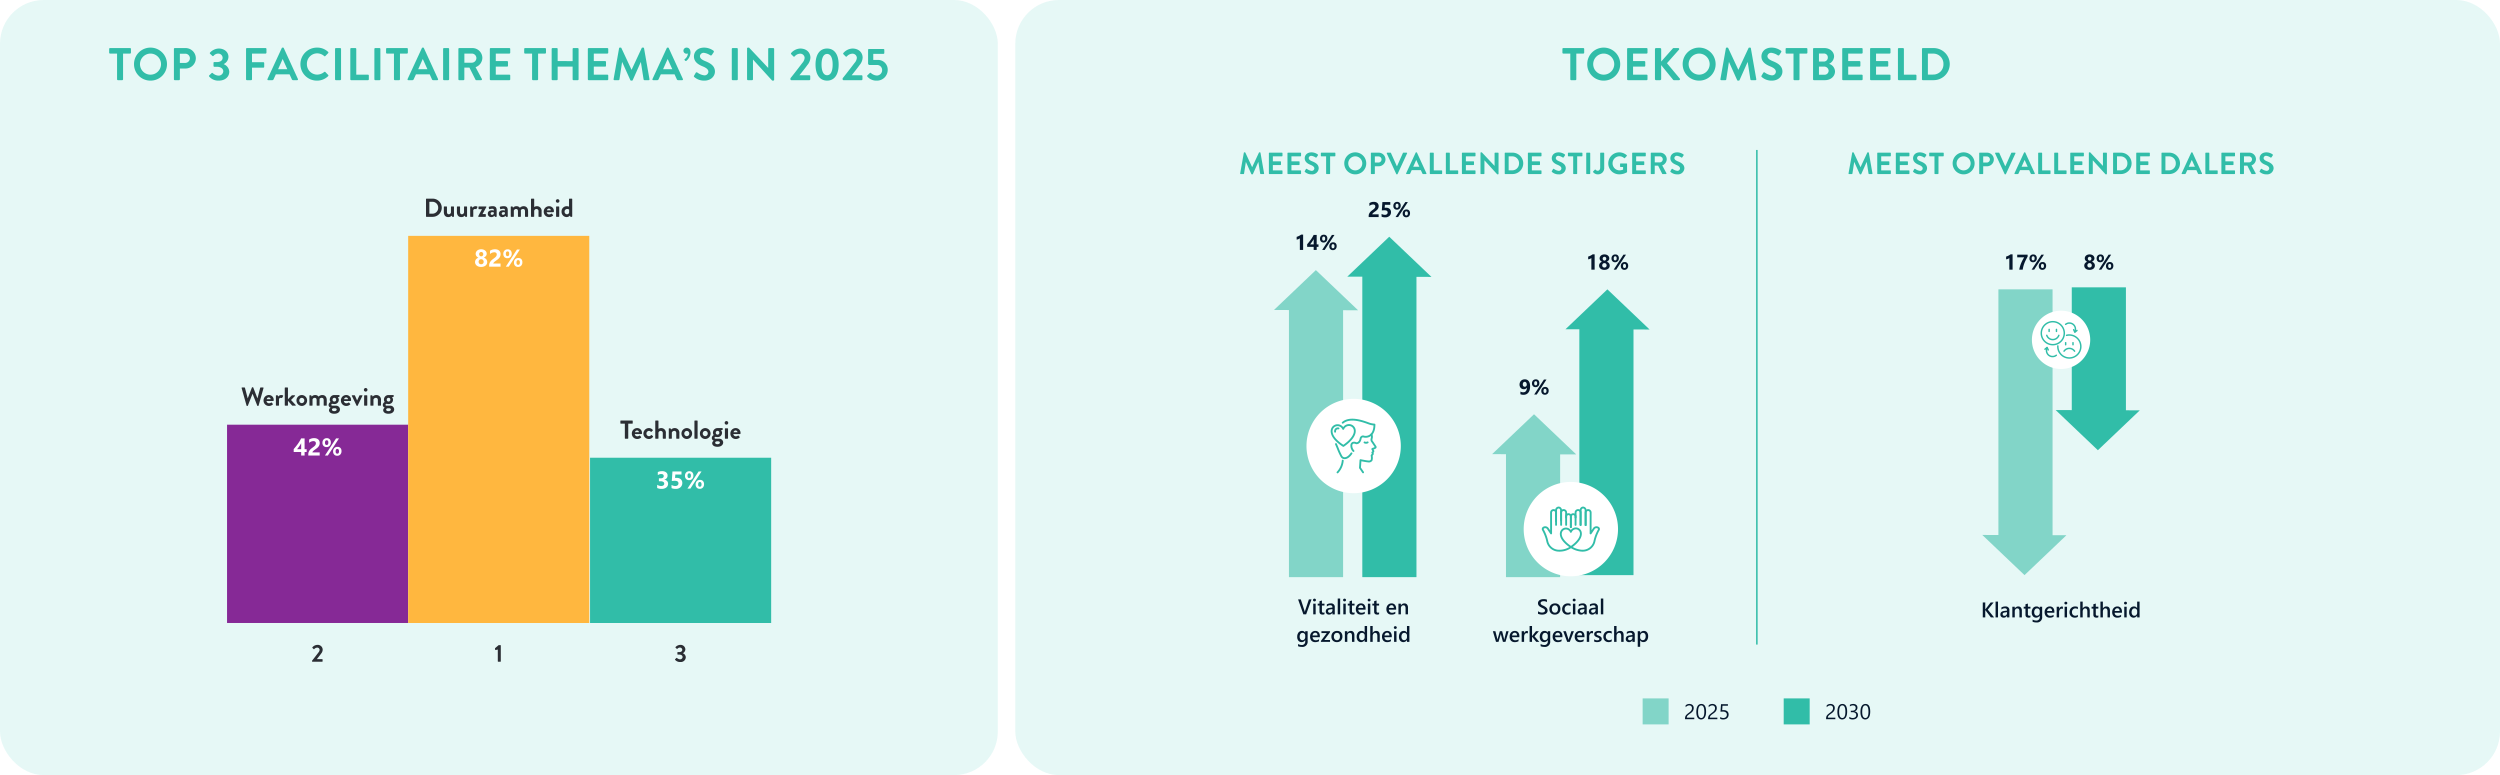 <svg xmlns="http://www.w3.org/2000/svg" xmlns:xlink="http://www.w3.org/1999/xlink" width="1145" height="355" viewBox="0 0 1145 355">
  <rect x="0" y="0" width="1145" height="355" fill="#808080" stroke="none"/>
  <defs>
    <clipPath id="clip-path">
      <path id="Path_3939" data-name="Path 3939" d="M0,0H356.571V-281.386H0Z" fill="none"/>
    </clipPath>
    <clipPath id="clip-path-5">
      <path id="Path_3957" data-name="Path 3957" d="M0,0H473.31V-309.968H0Z" fill="none"/>
    </clipPath>
    <clipPath id="clip-Top_3_facilitaire_thema_s_in_2025_-_Toekomstbeeld">
      <rect width="1145" height="355"/>
    </clipPath>
  </defs>
  <g id="Top_3_facilitaire_thema_s_in_2025_-_Toekomstbeeld" data-name="Top 3 facilitaire thema’s in 2025 - Toekomstbeeld" clip-path="url(#clip-Top_3_facilitaire_thema_s_in_2025_-_Toekomstbeeld)">
    <rect width="1145" height="355" fill="#fff"/>
    <rect id="Rectangle_1524" data-name="Rectangle 1524" width="457" height="355" rx="20" fill="rgba(0,180,164,0.1)"/>
    <rect id="Rectangle_1525" data-name="Rectangle 1525" width="680" height="355" rx="20" transform="translate(465)" fill="rgba(0,180,164,0.1)"/>
    <g id="Group_3869" data-name="Group 3869" transform="translate(50 303.193)">
      <g id="Group_3856" data-name="Group 3856" clip-path="url(#clip-path)">
        <g id="Group_3855" data-name="Group 3855" transform="translate(3.612 -266.875)">
          <path id="Path_3938" data-name="Path 3938" d="M0,0A.413.413,0,0,0,.4.4H2.352a.413.413,0,0,0,.4-.4V-11.781H5.964a.4.4,0,0,0,.4-.4V-13.9a.4.4,0,0,0-.4-.4H-3.213a.4.4,0,0,0-.4.4v1.722a.4.4,0,0,0,.4.4H0ZM7.77-6.93A7.493,7.493,0,0,0,15.309.609a7.511,7.511,0,0,0,7.56-7.539,7.546,7.546,0,0,0-7.56-7.581A7.529,7.529,0,0,0,7.77-6.93m2.73,0a4.858,4.858,0,0,1,4.809-4.851,4.876,4.876,0,0,1,4.83,4.851,4.84,4.84,0,0,1-4.83,4.809A4.822,4.822,0,0,1,10.5-6.93M26.039,0a.4.4,0,0,0,.4.4H28.37a.413.413,0,0,0,.4-.4V-4.935h2.625A4.723,4.723,0,0,0,36.077-9.66a4.7,4.7,0,0,0-4.7-4.641H26.438a.4.4,0,0,0-.4.4Zm2.73-7.5v-4.221H31.2a2.1,2.1,0,0,1,2.163,2.037A2.164,2.164,0,0,1,31.2-7.5ZM42.2-1.26A5.42,5.42,0,0,0,46.569.609c2.9,0,4.83-1.722,4.83-4.1a3.937,3.937,0,0,0-2.541-3.423v-.063a3.821,3.821,0,0,0,2.163-3.276c0-2.352-2.037-3.843-4.473-3.843A5.742,5.742,0,0,0,42.6-12.243a.375.375,0,0,0,0,.546l1.029.966a.381.381,0,0,0,.567-.021,2.719,2.719,0,0,1,2.121-1.008,1.963,1.963,0,0,1,2.037,1.932c0,1.071-.882,1.932-2.6,1.932H44.574a.371.371,0,0,0-.4.42v1.323a.392.392,0,0,0,.4.42H45.75c1.89,0,2.9.987,2.9,2.079A2.128,2.128,0,0,1,46.422-1.68a4.42,4.42,0,0,1-2.583-1.134.359.359,0,0,0-.546,0L42.222-1.785a.413.413,0,0,0-.021.525M59.076,0a.4.4,0,0,0,.4.4h1.932a.413.413,0,0,0,.4-.4V-5.313h5.187a.413.413,0,0,0,.4-.4V-7.434a.413.413,0,0,0-.4-.4H61.806v-3.948h6.216a.4.4,0,0,0,.4-.4V-13.9a.4.4,0,0,0-.4-.4H59.475a.4.4,0,0,0-.4.4ZM69.261.4h1.827a.633.633,0,0,0,.609-.42l1.029-2.268H79L80.034-.021a.6.6,0,0,0,.609.42H82.47a.371.371,0,0,0,.357-.546L76.359-14.28A.357.357,0,0,0,76-14.511h-.21a.377.377,0,0,0-.357.231L68.9-.147A.371.371,0,0,0,69.261.4M73.755-4.62l2.058-4.62h.063l2.1,4.62ZM83.981-6.93A7.529,7.529,0,0,0,91.562.609a7.207,7.207,0,0,0,5.1-2.037A.4.4,0,0,0,96.686-2l-1.3-1.344a.387.387,0,0,0-.525,0,5.04,5.04,0,0,1-3.213,1.2,4.755,4.755,0,0,1-4.7-4.851,4.761,4.761,0,0,1,4.683-4.893,4.968,4.968,0,0,1,3.234,1.239.336.336,0,0,0,.525,0l1.281-1.323a.39.39,0,0,0-.021-.588,7.107,7.107,0,0,0-5.082-1.953A7.564,7.564,0,0,0,83.981-6.93M99.836,0a.413.413,0,0,0,.4.4h1.953a.413.413,0,0,0,.4-.4V-13.9a.413.413,0,0,0-.4-.4h-1.953a.413.413,0,0,0-.4.4Zm6.993,0a.4.4,0,0,0,.4.4h7.686a.4.4,0,0,0,.4-.4V-1.722a.4.4,0,0,0-.4-.4h-5.355V-13.9a.413.413,0,0,0-.4-.4h-1.932a.4.4,0,0,0-.4.4Zm11.024,0a.413.413,0,0,0,.4.4h1.953a.413.413,0,0,0,.4-.4V-13.9a.413.413,0,0,0-.4-.4h-1.953a.413.413,0,0,0-.4.4Zm8.967,0a.413.413,0,0,0,.4.4h1.953a.413.413,0,0,0,.4-.4V-11.781h3.213a.4.4,0,0,0,.4-.4V-13.9a.4.4,0,0,0-.4-.4h-9.177a.4.4,0,0,0-.4.4v1.722a.4.4,0,0,0,.4.4h3.213Zm6.614.4h1.827a.633.633,0,0,0,.609-.42L136.9-2.289h6.279l1.029,2.268a.6.6,0,0,0,.609.42h1.827A.371.371,0,0,0,147-.147L140.532-14.28a.357.357,0,0,0-.357-.231h-.21a.377.377,0,0,0-.357.231L133.077-.147a.371.371,0,0,0,.357.546m4.494-5.019,2.058-4.62h.063l2.1,4.62ZM149.331,0a.413.413,0,0,0,.4.4h1.953a.413.413,0,0,0,.4-.4V-13.9a.413.413,0,0,0-.4-.4H149.73a.413.413,0,0,0-.4.4Zm6.993,0a.4.4,0,0,0,.4.4h1.932a.413.413,0,0,0,.4-.4V-5.355h2.331L164.178.21a.36.36,0,0,0,.336.189h2.2a.4.4,0,0,0,.357-.609L164.2-5.544a4.634,4.634,0,0,0,3.108-4.242,4.549,4.549,0,0,0-4.578-4.515h-6.006a.4.4,0,0,0-.4.4Zm2.751-7.6v-4.179H162.5a2.089,2.089,0,0,1,2.079,2.037A2.139,2.139,0,0,1,162.5-7.6ZM170.729,0a.4.4,0,0,0,.4.4h8.547a.4.4,0,0,0,.4-.4V-1.722a.4.4,0,0,0-.4-.4h-6.216V-5.8h5.187a.4.4,0,0,0,.4-.4V-7.938a.413.413,0,0,0-.4-.4h-5.187v-3.444h6.216a.4.4,0,0,0,.4-.4V-13.9a.4.4,0,0,0-.4-.4h-8.547a.4.4,0,0,0-.4.4Zm19.353,0a.413.413,0,0,0,.4.4h1.953a.413.413,0,0,0,.4-.4V-11.781h3.213a.4.4,0,0,0,.4-.4V-13.9a.4.4,0,0,0-.4-.4h-9.177a.4.4,0,0,0-.4.4v1.722a.4.4,0,0,0,.4.4h3.213Zm8.967,0a.413.413,0,0,0,.4.4H201.4a.4.4,0,0,0,.4-.4V-5.8h6.846V0a.4.4,0,0,0,.4.4h1.932a.413.413,0,0,0,.4-.4V-13.9a.413.413,0,0,0-.4-.4h-1.932a.4.4,0,0,0-.4.4v5.565H201.8V-13.9a.4.4,0,0,0-.4-.4h-1.953a.413.413,0,0,0-.4.4Zm16.568,0a.4.4,0,0,0,.4.4h8.547a.4.4,0,0,0,.4-.4V-1.722a.4.4,0,0,0-.4-.4h-6.216V-5.8h5.187a.4.4,0,0,0,.4-.4V-7.938a.413.413,0,0,0-.4-.4h-5.187v-3.444h6.216a.4.4,0,0,0,.4-.4V-13.9a.4.4,0,0,0-.4-.4h-8.547a.4.4,0,0,0-.4.4Zm11.8-.084a.385.385,0,0,0,.4.483h1.89a.407.407,0,0,0,.378-.315L231.3-7.875h.063L235.084.378a.377.377,0,0,0,.357.231h.378a.357.357,0,0,0,.357-.231l3.675-8.253h.063L241.153.084a.456.456,0,0,0,.4.315h1.911a.365.365,0,0,0,.378-.483L241.363-14.2a.354.354,0,0,0-.378-.315h-.336a.362.362,0,0,0-.357.21l-4.62,9.912h-.063l-4.62-9.912a.383.383,0,0,0-.357-.21H230.3a.354.354,0,0,0-.378.315ZM245.584.4h1.827a.633.633,0,0,0,.609-.42l1.029-2.268h6.279l1.029,2.268a.6.6,0,0,0,.609.42h1.827a.371.371,0,0,0,.357-.546L252.682-14.28a.357.357,0,0,0-.357-.231h-.21a.377.377,0,0,0-.357.231L245.227-.147a.371.371,0,0,0,.357.546m4.494-5.019,2.058-4.62h.063l2.1,4.62Zm10.185-3.864a.32.32,0,0,0,.483.021,5.074,5.074,0,0,0,1.89-3.8c0-1.722-.987-2.247-1.743-2.247A1.428,1.428,0,0,0,259.4-13.1a1.389,1.389,0,0,0,1.407,1.386,2.289,2.289,0,0,0,.63-.1,3.392,3.392,0,0,1-1.428,2.562.321.321,0,0,0-.042.483Zm4.116,7.455A6.756,6.756,0,0,0,269,.609c2.961,0,4.83-2,4.83-4.158,0-2.709-2.352-3.927-4.389-4.746-1.7-.693-2.478-1.365-2.478-2.352a1.672,1.672,0,0,1,1.848-1.47,6.909,6.909,0,0,1,2.919,1.155.553.553,0,0,0,.735-.252l.8-1.2a.52.52,0,0,0-.126-.693,7.393,7.393,0,0,0-4.2-1.407c-3.339,0-4.725,2.163-4.725,4.032,0,2.478,1.974,3.738,3.948,4.536,1.764.714,2.667,1.449,2.667,2.52a1.753,1.753,0,0,1-1.911,1.617,6.955,6.955,0,0,1-3.171-1.3.487.487,0,0,0-.714.147l-.756,1.3c-.189.336-.084.441.105.63M281.548,0a.413.413,0,0,0,.4.4H283.9a.413.413,0,0,0,.4-.4V-13.9a.413.413,0,0,0-.4-.4h-1.953a.413.413,0,0,0-.4.4Zm6.992,0a.413.413,0,0,0,.4.4h1.911a.4.4,0,0,0,.4-.4V-9.03h.021L300.048.609h.5a.4.4,0,0,0,.4-.378V-13.9a.413.413,0,0,0-.4-.4H298.62a.4.4,0,0,0-.4.4v8.673H298.2l-8.736-9.282h-.525a.4.4,0,0,0-.4.378ZM308.4,0a.4.4,0,0,0,.4.4h8.274a.413.413,0,0,0,.4-.4V-1.449a.413.413,0,0,0-.4-.4h-4.536c1.113-1.407,2.709-3.381,3.612-4.662a5.6,5.6,0,0,0,1.407-3.4c0-2.268-1.68-4.179-4.683-4.179a5.82,5.82,0,0,0-4.137,2.058.414.414,0,0,0,.021.546l1.008,1.008a.382.382,0,0,0,.567,0,3.443,3.443,0,0,1,2.352-1.239,1.984,1.984,0,0,1,2.226,1.911,4.007,4.007,0,0,1-1.071,2.331c-1.407,1.869-4.053,5.313-5.439,6.993Zm16.8.609c3.36,0,5.292-2.751,5.292-7.35s-1.932-7.35-5.292-7.35S319.9-11.34,319.9-6.741,321.837.609,325.2.609m0-2.478c-1.617,0-2.541-1.743-2.541-4.872,0-3.108.924-4.872,2.541-4.872s2.541,1.764,2.541,4.872c0,3.129-.924,4.872-2.541,4.872M332.316,0a.4.4,0,0,0,.4.4h8.274a.413.413,0,0,0,.4-.4V-1.449a.413.413,0,0,0-.4-.4h-4.536c1.113-1.407,2.709-3.381,3.612-4.662a5.6,5.6,0,0,0,1.407-3.4c0-2.268-1.68-4.179-4.683-4.179a5.82,5.82,0,0,0-4.137,2.058.414.414,0,0,0,.021.546l1.008,1.008a.382.382,0,0,0,.567,0,3.443,3.443,0,0,1,2.352-1.239,1.984,1.984,0,0,1,2.226,1.911,4.007,4.007,0,0,1-1.071,2.331c-1.407,1.869-4.053,5.313-5.439,6.993ZM343.74-1.134A5.365,5.365,0,0,0,347.877.609,4.914,4.914,0,0,0,352.959-4.2a4.449,4.449,0,0,0-4.809-4.662h-1.806v-2.793h4.662a.4.4,0,0,0,.4-.4v-1.428a.4.4,0,0,0-.4-.4H344.37a.4.4,0,0,0-.4.4v6.2a.7.7,0,0,0,.651.735h3.234A2.3,2.3,0,0,1,350.4-4.2a2.433,2.433,0,0,1-2.436,2.478A4.517,4.517,0,0,1,345.252-2.9a.361.361,0,0,0-.5.021L343.7-1.848c-.252.252-.231.4.042.714" fill="#31bda8"/>
        </g>
      </g>
      <path id="Path_3940" data-name="Path 3940" d="M53.988-17.867h82.949v-90.816H53.988Z" fill="#862996"/>
      <g id="Group_3858" data-name="Group 3858" clip-path="url(#clip-path)">
        <g id="Group_3857" data-name="Group 3857" transform="translate(87.907 -102.403)">
          <path id="Path_3941" data-name="Path 3941" d="M0,0A12.957,12.957,0,0,1-.664,1.239q-.392.648-.845,1.288T-2.45,3.771q-.488.6-.941,1.113v1.35H.027V7.842H1.6V6.234h.941V4.944H1.6V0ZM-1.356,4.323c.167-.221.333-.448.5-.684s.321-.473.471-.716S-.1,2.441.027,2.2v2.74h-1.87q.236-.289.487-.621m6.65,1.764a1.98,1.98,0,0,1,.3-.348,4.889,4.889,0,0,1,.429-.36c.163-.123.331-.246.506-.37q.388-.267.749-.555a4.054,4.054,0,0,0,.638-.631,2.987,2.987,0,0,0,.443-.766A2.6,2.6,0,0,0,8.52,2.1a2.367,2.367,0,0,0-.172-.922,1.92,1.92,0,0,0-.5-.7,2.266,2.266,0,0,0-.8-.445A3.4,3.4,0,0,0,5.977-.131,4.154,4.154,0,0,0,3.67.53V2.051a2.919,2.919,0,0,1,1.935-.8,1.267,1.267,0,0,1,.87.257.971.971,0,0,1,.284.76,1.341,1.341,0,0,1-.087.484,1.69,1.69,0,0,1-.265.448,3.443,3.443,0,0,1-.438.446c-.173.15-.374.306-.6.47s-.45.333-.692.528A4.443,4.443,0,0,0,4,5.313a3.548,3.548,0,0,0-.508.858,2.755,2.755,0,0,0-.2,1.081v.59H8.509V6.409H5.184a.6.6,0,0,1,.11-.322m7.782-2.68a2.136,2.136,0,0,0,.541-1.537A2.048,2.048,0,0,0,13.128.41a1.78,1.78,0,0,0-1.359-.519,1.906,1.906,0,0,0-1.452.574,2.164,2.164,0,0,0-.544,1.553,1.967,1.967,0,0,0,.511,1.427,1.786,1.786,0,0,0,1.348.531,1.9,1.9,0,0,0,1.444-.569m-.6-1.487q0,1.093-.776,1.093-.76,0-.76-1.05,0-1.11.8-1.11.738,0,.738,1.067M16.012,0l-5.1,7.842H12.25L17.358,0Zm1.947,7.377A2.155,2.155,0,0,0,18.5,5.835a2.033,2.033,0,0,0-.487-1.455,1.787,1.787,0,0,0-1.362-.514,1.907,1.907,0,0,0-1.452.575,2.166,2.166,0,0,0-.544,1.553,1.968,1.968,0,0,0,.512,1.427,1.784,1.784,0,0,0,1.348.531,1.89,1.89,0,0,0,1.443-.575M17.15,5.108a1.293,1.293,0,0,1,.208.787q0,1.1-.777,1.094t-.771-1.05q0-1.11.793-1.11a.651.651,0,0,1,.547.279" fill="#fff"/>
        </g>
      </g>
      <path id="Path_3943" data-name="Path 3943" d="M136.937-17.867h82.949V-195.176H136.937Z" fill="#ffb73f"/>
      <g id="Group_3860" data-name="Group 3860" clip-path="url(#clip-path)">
        <g id="Group_3859" data-name="Group 3859" transform="translate(167.786 -182.253)">
          <path id="Path_3944" data-name="Path 3944" d="M0,0A2.128,2.128,0,0,0,.577.708a2.69,2.69,0,0,0,.88.457,3.722,3.722,0,0,0,1.119.161A3.692,3.692,0,0,0,3.7,1.162,2.7,2.7,0,0,0,4.586.7a2.092,2.092,0,0,0,.571-.711,2.049,2.049,0,0,0,.2-.916,2.1,2.1,0,0,0-.1-.643,1.939,1.939,0,0,0-.3-.571,2.195,2.195,0,0,0-.487-.468,2.68,2.68,0,0,0-.673-.336A2.6,2.6,0,0,0,4.774-3.7a1.627,1.627,0,0,0,.35-1.014,1.832,1.832,0,0,0-.186-.821,1.965,1.965,0,0,0-.522-.653,2.5,2.5,0,0,0-.8-.432,3.2,3.2,0,0,0-1.023-.156,3.139,3.139,0,0,0-1.009.156,2.452,2.452,0,0,0-.8.435,2.024,2.024,0,0,0-.522.661,1.857,1.857,0,0,0-.188.832A1.729,1.729,0,0,0,.405-3.664a2.412,2.412,0,0,0,.924.757,2.567,2.567,0,0,0-.675.337,2.08,2.08,0,0,0-.479.465,1.9,1.9,0,0,0-.287.563,2.08,2.08,0,0,0-.1.631A1.991,1.991,0,0,0,0,0M1.515-1.523a1.132,1.132,0,0,1,.24-.369,1.061,1.061,0,0,1,.367-.241,1.24,1.24,0,0,1,.459-.085,1.157,1.157,0,0,1,.473.093,1.154,1.154,0,0,1,.364.249,1.073,1.073,0,0,1,.235.369,1.237,1.237,0,0,1,.082.449,1.253,1.253,0,0,1-.087.476,1.064,1.064,0,0,1-.241.361,1.073,1.073,0,0,1-.364.229A1.253,1.253,0,0,1,2.581.09,1.333,1.333,0,0,1,2.108.011a1.059,1.059,0,0,1-.363-.227.977.977,0,0,1-.236-.361,1.348,1.348,0,0,1-.082-.481,1.2,1.2,0,0,1,.088-.465m.221-3.4a.965.965,0,0,1,.192-.317.919.919,0,0,1,.3-.213.9.9,0,0,1,.38-.08.9.9,0,0,1,.369.077.949.949,0,0,1,.3.21.965.965,0,0,1,.2.318,1.092,1.092,0,0,1,.071.4,1.015,1.015,0,0,1-.074.388,1.027,1.027,0,0,1-.2.318.947.947,0,0,1-.3.213.887.887,0,0,1-.367.076.886.886,0,0,1-.364-.076.913.913,0,0,1-.3-.211,1,1,0,0,1-.2-.317,1.038,1.038,0,0,1-.074-.391,1.124,1.124,0,0,1,.068-.391M8.252-.555a1.95,1.95,0,0,1,.3-.347,4.722,4.722,0,0,1,.429-.361q.243-.183.506-.369.388-.269.749-.556a3.963,3.963,0,0,0,.637-.631,2.958,2.958,0,0,0,.443-.766,2.6,2.6,0,0,0,.167-.962,2.393,2.393,0,0,0-.172-.922,1.9,1.9,0,0,0-.5-.7,2.257,2.257,0,0,0-.8-.446,3.4,3.4,0,0,0-1.069-.156,4.158,4.158,0,0,0-2.308.662v1.52a2.921,2.921,0,0,1,1.936-.8,1.268,1.268,0,0,1,.87.257.976.976,0,0,1,.284.76,1.316,1.316,0,0,1-.088.484,1.668,1.668,0,0,1-.265.449A3.426,3.426,0,0,1,8.928-3q-.26.225-.605.471Q8-2.293,7.632-2a4.443,4.443,0,0,0-.67.673,3.576,3.576,0,0,0-.509.859,2.747,2.747,0,0,0-.2,1.08V1.2h5.217V-.232H8.143a.6.6,0,0,1,.109-.323m7.782-2.68a2.135,2.135,0,0,0,.542-1.536,2.045,2.045,0,0,0-.49-1.461,1.777,1.777,0,0,0-1.359-.519,1.906,1.906,0,0,0-1.452.574,2.17,2.17,0,0,0-.544,1.553A1.972,1.972,0,0,0,13.243-3.2a1.787,1.787,0,0,0,1.348.53,1.9,1.9,0,0,0,1.443-.569m-.6-1.487q0,1.094-.777,1.093-.76,0-.76-1.05,0-1.11.8-1.11.738,0,.738,1.067m3.538-1.92L13.874,1.2h1.335l5.107-7.842ZM20.918.736a2.157,2.157,0,0,0,.541-1.543,2.033,2.033,0,0,0-.486-1.454,1.786,1.786,0,0,0-1.362-.514,1.906,1.906,0,0,0-1.452.574,2.164,2.164,0,0,0-.544,1.553A1.967,1.967,0,0,0,18.126.779a1.786,1.786,0,0,0,1.348.531A1.893,1.893,0,0,0,20.918.736m-.809-2.27a1.3,1.3,0,0,1,.207.788q0,1.093-.776,1.093T18.769-.7q0-1.11.793-1.11a.651.651,0,0,1,.547.279" fill="#fff"/>
        </g>
      </g>
      <path id="Path_3946" data-name="Path 3946" d="M220.242-17.867h82.949v-75.68H220.242Z" fill="#31bda8"/>
      <g id="Group_3868" data-name="Group 3868" clip-path="url(#clip-path)">
        <g id="Group_3861" data-name="Group 3861" transform="translate(252.958 -79.287)">
          <path id="Path_3947" data-name="Path 3947" d="M0,0A3.473,3.473,0,0,0,2.22-.64a2.1,2.1,0,0,0,.8-1.739,1.7,1.7,0,0,0-.481-1.228,2.12,2.12,0,0,0-1.313-.6v-.027A1.827,1.827,0,0,0,2.789-6.163a1.723,1.723,0,0,0-.67-1.406A2.9,2.9,0,0,0,.246-8.11,4.231,4.231,0,0,0-1.679-7.7v1.411A2.68,2.68,0,0,1-.148-6.792q1.176,0,1.176.957,0,1.017-1.531,1.017h-.673v1.323h.728A2.363,2.363,0,0,1,.807-3.21a.9.9,0,0,1,.456.809.944.944,0,0,1-.369.793,1.652,1.652,0,0,1-1.031.285A3.033,3.033,0,0,1-1.974-1.9v1.5A4.283,4.283,0,0,0,0,0M6.508,0A3.132,3.132,0,0,0,8.717-.752a2.518,2.518,0,0,0,.815-1.939A2.215,2.215,0,0,0,8.848-4.4a2.672,2.672,0,0,0-1.892-.634q-.306,0-.727.033l.109-1.57H9.171V-7.979H5.02L4.725-3.6a12.186,12.186,0,0,1,1.4-.093q1.646,0,1.646,1.165a1.094,1.094,0,0,1-.385.883,1.609,1.609,0,0,1-1.07.326,3.224,3.224,0,0,1-1.711-.493V-.339A4.727,4.727,0,0,0,6.508,0m7.558-4.572a2.136,2.136,0,0,0,.541-1.537,2.048,2.048,0,0,0-.489-1.46,1.78,1.78,0,0,0-1.359-.519,1.9,1.9,0,0,0-1.452.574,2.164,2.164,0,0,0-.545,1.553,1.968,1.968,0,0,0,.512,1.427A1.786,1.786,0,0,0,12.622-4a1.9,1.9,0,0,0,1.444-.569m-.6-1.487q0,1.094-.777,1.093-.759,0-.76-1.05,0-1.11.8-1.11.738,0,.738,1.067M17-7.979,11.9-.137H13.24l5.108-7.842ZM18.949-.6a2.154,2.154,0,0,0,.542-1.542A2.033,2.033,0,0,0,19-3.6a1.786,1.786,0,0,0-1.362-.515,1.907,1.907,0,0,0-1.452.575,2.164,2.164,0,0,0-.544,1.553,1.967,1.967,0,0,0,.511,1.427A1.787,1.787,0,0,0,17.5-.027,1.89,1.89,0,0,0,18.949-.6M18.14-2.871a1.3,1.3,0,0,1,.208.787q0,1.1-.777,1.094T16.8-2.04q0-1.11.793-1.11a.651.651,0,0,1,.547.279" fill="#fff"/>
        </g>
        <g id="Group_3862" data-name="Group 3862" transform="translate(145.114 -204.105)">
          <path id="Path_3948" data-name="Path 3948" d="M0,0A.223.223,0,0,0,.214.226H3.035A4.182,4.182,0,0,0,7.213-3.952,4.176,4.176,0,0,0,3.035-8.106H.214A.223.223,0,0,0,0-7.88ZM1.534-1.225V-6.667H2.892a2.626,2.626,0,0,1,2.68,2.715,2.629,2.629,0,0,1-2.68,2.727ZM8.167-2C8.167-.785,8.7.345,10.178.345a2.13,2.13,0,0,0,1.6-.69l.143.393a.242.242,0,0,0,.226.178h.44A.234.234,0,0,0,12.809,0V-4.309a.226.226,0,0,0-.226-.226h-.9c-.19,0-.262.048-.262.226v2.476a1.052,1.052,0,0,1-.953.894c-.548,0-.87-.393-.87-1.024V-4.308a.227.227,0,0,0-.226-.227H8.393a.227.227,0,0,0-.226.227Zm5.988,0c0,1.214.536,2.344,2.011,2.344a2.128,2.128,0,0,0,1.6-.69l.143.393a.243.243,0,0,0,.226.178h.44A.234.234,0,0,0,18.8,0V-4.309a.226.226,0,0,0-.226-.226h-.9c-.19,0-.261.048-.261.226v2.476a1.053,1.053,0,0,1-.954.894c-.548,0-.869-.393-.869-1.024V-4.308a.227.227,0,0,0-.226-.227h-.976a.227.227,0,0,0-.226.227Zm6.072,2a.234.234,0,0,0,.226.226h.916c.166,0,.273-.06.273-.226V-2.881a.965.965,0,0,1,.846-.488,1.3,1.3,0,0,1,.345.071.213.213,0,0,0,.274-.107l.44-.773c.143-.3-.357-.476-.917-.476a1.662,1.662,0,0,0-1.345.738l-.166-.464a.218.218,0,0,0-.214-.155h-.452a.226.226,0,0,0-.226.226Zm3.7,0a.234.234,0,0,0,.226.226h3.012A.226.226,0,0,0,27.393,0V-.809a.219.219,0,0,0-.226-.226H25.881V-1.07l1.726-3.144a.211.211,0,0,0-.2-.321H24.262a.216.216,0,0,0-.214.226v.821a.223.223,0,0,0,.214.226h1.357v.024L23.929-.119ZM28.3-1.285A1.517,1.517,0,0,0,29.905.345a2.05,2.05,0,0,0,1.453-.606L31.5.06c.059.13.119.166.2.166h.428A.234.234,0,0,0,32.357,0V-2.583c0-1.3-.345-2.071-1.833-2.071a6.365,6.365,0,0,0-1.619.226.233.233,0,0,0-.166.3l.107.619c.023.155.107.262.273.214a5.757,5.757,0,0,1,1.334-.179c.441,0,.631.215.62.823a3.073,3.073,0,0,0-.87-.131c-1.215,0-1.9.654-1.9,1.5Zm1.308,0c0-.381.31-.643.774-.643a1.869,1.869,0,0,1,.668.143v.655a1.1,1.1,0,0,1-.823.466.6.6,0,0,1-.619-.62Zm3.775,0A1.517,1.517,0,0,0,34.988.345a2.048,2.048,0,0,0,1.453-.606l.143.321c.06.13.119.166.2.166h.428A.234.234,0,0,0,37.44,0V-2.583c0-1.3-.345-2.071-1.832-2.071a6.356,6.356,0,0,0-1.619.226.234.234,0,0,0-.167.3l.107.619c.024.155.107.262.274.214a5.74,5.74,0,0,1,1.333-.179c.441,0,.632.215.62.823a3.064,3.064,0,0,0-.87-.131c-1.214,0-1.9.654-1.9,1.5Zm1.308,0c0-.381.31-.643.775-.643a1.868,1.868,0,0,1,.667.143v.655a1.1,1.1,0,0,1-.822.466.6.6,0,0,1-.62-.62ZM38.811,0a.234.234,0,0,0,.226.226H40A.234.234,0,0,0,40.226,0V-2.619a1.051,1.051,0,0,1,1-.75c.607,0,.882.392.882,1.012V0a.225.225,0,0,0,.225.226h.892A.234.234,0,0,0,43.452,0V-2.417c0-.214-.012-.452-.012-.452a1.2,1.2,0,0,1,1-.5c.6,0,.894.392.894,1.012V0a.226.226,0,0,0,.226.226h.963A.226.226,0,0,0,46.75,0V-2.274c0-1.25-.559-2.38-2.082-2.38a2.42,2.42,0,0,0-1.679.738,1.876,1.876,0,0,0-1.548-.738,2.171,2.171,0,0,0-1.6.7L39.679-4.4a.2.2,0,0,0-.2-.131h-.44a.226.226,0,0,0-.226.226Zm9.274,0a.234.234,0,0,0,.226.226H49.3c.178,0,.25-.095.25-.226V-2.524a1.039,1.039,0,0,1,1.036-.845A.946.946,0,0,1,51.526-2.3V0a.226.226,0,0,0,.226.226h.963A.234.234,0,0,0,52.941,0V-2.286a2.115,2.115,0,0,0-2.13-2.368,2.194,2.194,0,0,0-1.263.393V-7.88a.234.234,0,0,0-.226-.226H48.311a.234.234,0,0,0-.226.226Zm5.833-2.155a2.426,2.426,0,0,0,2.44,2.5,2.561,2.561,0,0,0,1.773-.654.2.2,0,0,0,.012-.309l-.488-.56c-.083-.1-.19-.071-.309,0a1.658,1.658,0,0,1-.929.3,1.137,1.137,0,0,1-1.143-1.037h3.048a.23.23,0,0,0,.226-.2,2.888,2.888,0,0,0,.024-.321,2.183,2.183,0,0,0-2.226-2.214,2.438,2.438,0,0,0-2.428,2.5m1.463-.594a.94.94,0,0,1,.929-.811.891.891,0,0,1,.869.811Zm4.894-3.478a.825.825,0,0,0,.833-.82.825.825,0,0,0-.833-.821.813.813,0,0,0-.809.821.812.812,0,0,0,.809.82M59.573,0A.234.234,0,0,0,59.8.226h.987A.234.234,0,0,0,61.012,0V-4.309a.226.226,0,0,0-.226-.226H59.8a.226.226,0,0,0-.226.226Zm2.512-2.154A2.383,2.383,0,0,0,64.37.345a2.089,2.089,0,0,0,1.56-.713L66.049,0c.036.131.119.226.226.226h.464A.234.234,0,0,0,66.965,0V-7.88a.234.234,0,0,0-.226-.226H65.728a.234.234,0,0,0-.226.226v3.44a2.871,2.871,0,0,0-1.06-.214,2.352,2.352,0,0,0-2.357,2.5Zm1.38,0a1.169,1.169,0,0,1,1.156-1.214,1.545,1.545,0,0,1,.929.273v1.381a1.038,1.038,0,0,1-1,.776,1.137,1.137,0,0,1-1.084-1.215Z" fill="#2b2e34"/>
        </g>
        <g id="Group_3863" data-name="Group 3863" transform="translate(62.92 -117.435)">
          <path id="Path_3949" data-name="Path 3949" d="M0,0A.229.229,0,0,0,.214.167H.405a.2.2,0,0,0,.2-.131L2.714-5.356h.06L4.905.036a.2.2,0,0,0,.2.131H5.3A.229.229,0,0,0,5.512,0l2.25-8a.207.207,0,0,0-.214-.286H6.453a.246.246,0,0,0-.215.167L5.024-3.369H4.976l-1.9-4.9a.194.194,0,0,0-.2-.131H2.655a.194.194,0,0,0-.2.131L.56-3.369H.512L-.726-8.118a.246.246,0,0,0-.215-.167h-1.1A.208.208,0,0,0-2.25-8ZM7.787-2.333a2.426,2.426,0,0,0,2.439,2.5A2.568,2.568,0,0,0,12-.487a.2.2,0,0,0,.012-.31l-.488-.559c-.084-.1-.191-.072-.31,0a1.655,1.655,0,0,1-.929.3A1.136,1.136,0,0,1,9.143-2.1H12.19a.23.23,0,0,0,.226-.2,2.907,2.907,0,0,0,.024-.321,2.182,2.182,0,0,0-2.226-2.214,2.437,2.437,0,0,0-2.427,2.5M9.25-2.927a.938.938,0,0,1,.928-.811.888.888,0,0,1,.869.811ZM13.442-.179a.235.235,0,0,0,.226.227h.915c.167,0,.274-.06.274-.227V-3.06a.965.965,0,0,1,.845-.488,1.3,1.3,0,0,1,.346.072.212.212,0,0,0,.273-.108l.441-.772c.143-.3-.357-.476-.917-.476a1.662,1.662,0,0,0-1.345.737l-.166-.464a.218.218,0,0,0-.214-.154h-.452a.226.226,0,0,0-.226.226Zm4.059,0a.235.235,0,0,0,.226.227h1.011a.235.235,0,0,0,.226-.227V-2.19L20.845-.048a.3.3,0,0,0,.2.1h1.285a.2.2,0,0,0,.155-.334L20.369-2.559l1.774-1.809a.2.2,0,0,0-.155-.345H20.905a.441.441,0,0,0-.3.143L18.964-2.9V-8.058a.234.234,0,0,0-.226-.227H17.727a.234.234,0,0,0-.226.227Zm5.358-2.166A2.489,2.489,0,0,0,25.3.167a2.489,2.489,0,0,0,2.439-2.512A2.482,2.482,0,0,0,25.3-4.832a2.483,2.483,0,0,0-2.44,2.487m1.3,0a1.165,1.165,0,0,1,1.144-1.2,1.173,1.173,0,0,1,1.143,1.2A1.187,1.187,0,0,1,25.3-1.118a1.179,1.179,0,0,1-1.144-1.227M28.8-.179a.235.235,0,0,0,.226.227h.964a.235.235,0,0,0,.226-.227V-2.8a1.052,1.052,0,0,1,1-.75c.608,0,.882.393.882,1.012V-.179a.227.227,0,0,0,.226.227h.892a.235.235,0,0,0,.226-.227V-2.6c0-.215-.012-.453-.012-.453a1.2,1.2,0,0,1,1-.5c.6,0,.894.393.894,1.012V-.179a.226.226,0,0,0,.225.227h.964a.227.227,0,0,0,.226-.227V-2.453c0-1.249-.559-2.379-2.083-2.379a2.424,2.424,0,0,0-1.679.737,1.872,1.872,0,0,0-1.547-.737,2.173,2.173,0,0,0-1.6.7l-.166-.451a.2.2,0,0,0-.2-.131h-.44a.226.226,0,0,0-.226.226Zm8.775-.13a1.287,1.287,0,0,0,.891,1.25V.977a1.341,1.341,0,0,0-.713,1.131c0,.762.666,1.63,2.428,1.63,1.726,0,2.607-.927,2.607-2.023A1.754,1.754,0,0,0,40.823.049H39.3a.429.429,0,0,1-.476-.405.473.473,0,0,1,.441-.453c.191,0,.5.1.953.1a1.936,1.936,0,0,0,2.035-1.869A1.549,1.549,0,0,0,41.775-3.8l.666-.214a.207.207,0,0,0,.131-.2v-.392a.219.219,0,0,0-.226-.226H40.18a2.071,2.071,0,0,0-2.071,2.071,1.775,1.775,0,0,0,.357,1.119,1.565,1.565,0,0,0-.892,1.333M39.382-2.7a.82.82,0,0,1,.834-.858.8.8,0,0,1,.822.858.8.8,0,0,1-.822.858.82.82,0,0,1-.834-.858M39.12,1.846c0-.369.369-.536.512-.584a5.472,5.472,0,0,1,.774-.048c.7,0,.87.37.87.584,0,.453-.441.751-1.108.751-.643,0-1.048-.286-1.048-.7m4.1-4.179a2.425,2.425,0,0,0,2.439,2.5A2.568,2.568,0,0,0,47.43-.487a.2.2,0,0,0,.011-.31l-.488-.559c-.083-.1-.19-.072-.309,0a1.655,1.655,0,0,1-.929.3A1.137,1.137,0,0,1,44.572-2.1H47.62a.231.231,0,0,0,.226-.2,2.906,2.906,0,0,0,.024-.321,2.182,2.182,0,0,0-2.226-2.214,2.436,2.436,0,0,0-2.427,2.5m1.462-.594a.94.94,0,0,1,.929-.811.89.89,0,0,1,.869.811ZM50.407.048a.224.224,0,0,0,.2.119h.059a.226.226,0,0,0,.2-.119L53.05-4.427c.083-.155.011-.286-.167-.286h-.929c-.131,0-.226.012-.285.131L50.645-2.368h-.024l-.964-2.214a.22.22,0,0,0-.215-.131H48.406c-.178,0-.238.131-.166.286ZM54.55-6.405a.825.825,0,0,0,.832-.821.825.825,0,0,0-.832-.821.813.813,0,0,0-.809.821.813.813,0,0,0,.809.821m-.7,6.226a.235.235,0,0,0,.226.227h.987a.235.235,0,0,0,.226-.227V-4.487a.226.226,0,0,0-.226-.226h-.987a.226.226,0,0,0-.226.226Zm2.869,0a.235.235,0,0,0,.226.227h.88c.226,0,.3-.06.3-.227V-2.8a1.2,1.2,0,0,1,1.12-.75c.572,0,.894.393.894,1.012V-.179a.227.227,0,0,0,.226.227h.975a.235.235,0,0,0,.226-.227V-2.464a2.089,2.089,0,0,0-2.118-2.368,2.345,2.345,0,0,0-1.679.7l-.167-.44a.207.207,0,0,0-.2-.142h-.452a.226.226,0,0,0-.226.226ZM62.4-.309a1.288,1.288,0,0,0,.892,1.25V.977a1.34,1.34,0,0,0-.714,1.131c0,.762.666,1.63,2.428,1.63,1.727,0,2.607-.927,2.607-2.023A1.753,1.753,0,0,0,65.646.049H64.121a.429.429,0,0,1-.477-.405.474.474,0,0,1,.441-.453c.191,0,.5.1.953.1a1.936,1.936,0,0,0,2.035-1.869A1.55,1.55,0,0,0,66.6-3.8l.666-.214a.208.208,0,0,0,.131-.2v-.392a.219.219,0,0,0-.227-.226H65a2.071,2.071,0,0,0-2.071,2.071,1.778,1.778,0,0,0,.356,1.119A1.567,1.567,0,0,0,62.4-.309M64.2-2.7a.821.821,0,0,1,.834-.858.8.8,0,0,1,.822.858.8.8,0,0,1-.822.858A.82.82,0,0,1,64.2-2.7m-.262,4.548c0-.369.369-.536.512-.584a5.5,5.5,0,0,1,.775-.048c.7,0,.869.37.869.584,0,.453-.44.751-1.107.751-.644,0-1.049-.286-1.049-.7" fill="#2b2e34"/>
        </g>
        <g id="Group_3864" data-name="Group 3864" transform="translate(236.18 -102.477)">
          <path id="Path_3950" data-name="Path 3950" d="M0,0A.234.234,0,0,0,.226.226H1.332A.234.234,0,0,0,1.558,0V-6.679H3.38a.226.226,0,0,0,.226-.226V-7.88a.226.226,0,0,0-.226-.226h-5.2a.226.226,0,0,0-.226.226v.975a.226.226,0,0,0,.226.226H0ZM3.2-2.154a2.425,2.425,0,0,0,2.44,2.5A2.561,2.561,0,0,0,7.415-.309a.2.2,0,0,0,.012-.309l-.488-.56c-.083-.1-.19-.071-.309,0a1.658,1.658,0,0,1-.929.3A1.137,1.137,0,0,1,4.558-1.917H7.606a.23.23,0,0,0,.226-.2,2.871,2.871,0,0,0,.024-.321A2.183,2.183,0,0,0,5.63-4.654,2.438,2.438,0,0,0,3.2-2.154m1.463-.6a.94.94,0,0,1,.929-.811.891.891,0,0,1,.869.811Zm3.823.6a2.51,2.51,0,0,0,2.523,2.5,2.121,2.121,0,0,0,1.881-1c.083-.119.036-.237-.083-.333l-.512-.44a.222.222,0,0,0-.3.035,1.232,1.232,0,0,1-.952.453A1.178,1.178,0,0,1,9.892-2.154a1.2,1.2,0,0,1,1.166-1.215,1.123,1.123,0,0,1,.822.381c.083.071.19.131.3.036l.547-.524a.226.226,0,0,0,.06-.333,2.18,2.18,0,0,0-1.762-.845,2.545,2.545,0,0,0-2.535,2.5M13.929,0a.234.234,0,0,0,.226.226h.987c.179,0,.25-.095.25-.226V-2.524a1.039,1.039,0,0,1,1.036-.845A.946.946,0,0,1,17.37-2.3V0A.226.226,0,0,0,17.6.226h.963A.234.234,0,0,0,18.785,0V-2.286a2.114,2.114,0,0,0-2.13-2.368,2.2,2.2,0,0,0-1.263.393V-7.88a.234.234,0,0,0-.226-.226H14.155a.234.234,0,0,0-.226.226ZM20.12,0a.234.234,0,0,0,.226.226h.88c.226,0,.3-.059.3-.226V-2.619a1.2,1.2,0,0,1,1.12-.75c.572,0,.894.393.894,1.012V0a.226.226,0,0,0,.226.226h.975A.234.234,0,0,0,24.964,0V-2.286a2.089,2.089,0,0,0-2.118-2.368,2.348,2.348,0,0,0-1.68.7L21-4.392a.207.207,0,0,0-.2-.142h-.452a.226.226,0,0,0-.226.226Zm5.809-2.166A2.489,2.489,0,0,0,28.369.345a2.488,2.488,0,0,0,2.44-2.511,2.484,2.484,0,0,0-2.44-2.488,2.484,2.484,0,0,0-2.44,2.488m1.3,0a1.165,1.165,0,0,1,1.143-1.2,1.173,1.173,0,0,1,1.144,1.2A1.187,1.187,0,0,1,28.369-.939a1.179,1.179,0,0,1-1.143-1.227M31.87,0A.234.234,0,0,0,32.1.226h1A.234.234,0,0,0,33.321,0V-7.88a.234.234,0,0,0-.226-.226h-1a.234.234,0,0,0-.226.226Zm2.512-2.166A2.488,2.488,0,0,0,36.822.345a2.488,2.488,0,0,0,2.44-2.511,2.484,2.484,0,0,0-2.44-2.488,2.484,2.484,0,0,0-2.44,2.488m1.3,0a1.166,1.166,0,0,1,1.144-1.2,1.173,1.173,0,0,1,1.144,1.2A1.187,1.187,0,0,1,36.822-.939a1.18,1.18,0,0,1-1.144-1.227M39.823-.13a1.284,1.284,0,0,0,.891,1.249v.036A1.343,1.343,0,0,0,40,2.287c0,.762.666,1.63,2.428,1.63,1.727,0,2.607-.928,2.607-2.023A1.753,1.753,0,0,0,43.072.228H41.548a.43.43,0,0,1-.477-.406.474.474,0,0,1,.441-.453c.191,0,.5.095.953.095A1.935,1.935,0,0,0,44.5-2.4a1.549,1.549,0,0,0-.476-1.215l.666-.214a.208.208,0,0,0,.131-.2v-.393a.219.219,0,0,0-.226-.226H42.429a2.072,2.072,0,0,0-2.071,2.071,1.78,1.78,0,0,0,.357,1.12A1.565,1.565,0,0,0,39.823-.13m1.808-2.393a.82.82,0,0,1,.834-.858.8.8,0,0,1,.822.858.8.8,0,0,1-.822.858.82.82,0,0,1-.834-.858m-.262,4.548c0-.37.369-.537.512-.584a5.472,5.472,0,0,1,.774-.048c.7,0,.87.369.87.584,0,.453-.441.751-1.108.751-.643,0-1.048-.286-1.048-.7m5.155-8.252a.825.825,0,0,0,.833-.82.825.825,0,0,0-.833-.821.812.812,0,0,0-.808.821.812.812,0,0,0,.808.82M45.823,0a.234.234,0,0,0,.226.226h.987A.234.234,0,0,0,47.262,0V-4.308a.226.226,0,0,0-.226-.226h-.987a.226.226,0,0,0-.226.226Zm2.512-2.154a2.425,2.425,0,0,0,2.439,2.5,2.563,2.563,0,0,0,1.774-.654.2.2,0,0,0,.012-.309l-.488-.56c-.084-.1-.191-.071-.31,0a1.655,1.655,0,0,1-.929.3A1.137,1.137,0,0,1,49.69-1.917h3.048a.229.229,0,0,0,.226-.2,2.87,2.87,0,0,0,.024-.321,2.183,2.183,0,0,0-2.226-2.214,2.438,2.438,0,0,0-2.427,2.5m1.463-.6a.938.938,0,0,1,.928-.811.889.889,0,0,1,.869.811Z" fill="#2b2e34"/>
        </g>
        <g id="Group_3865" data-name="Group 3865" transform="translate(92.91 -0.325)">
          <path id="Path_3951" data-name="Path 3951" d="M0,0A.213.213,0,0,0,.213.213H4.624A.221.221,0,0,0,4.837,0V-.772a.22.22,0,0,0-.213-.212H2.206c.594-.751,1.445-1.8,1.926-2.487a3,3,0,0,0,.75-1.815,2.255,2.255,0,0,0-2.5-2.228,3.107,3.107,0,0,0-2.207,1.1.221.221,0,0,0,.011.291l.538.538a.2.2,0,0,0,.3,0A1.838,1.838,0,0,1,2.285-6.25,1.059,1.059,0,0,1,3.472-5.23,2.138,2.138,0,0,1,2.9-3.987C2.15-2.99.739-1.152,0-.257Z" fill="#2b2e34"/>
        </g>
        <g id="Group_3866" data-name="Group 3866" transform="translate(177.992 -0.325)">
          <path id="Path_3952" data-name="Path 3952" d="M0,0A.213.213,0,0,0,.213.213h.962A.21.21,0,0,0,1.376,0V-7.189a.21.21,0,0,0-.2-.213H.392L-1.221-6.047a.232.232,0,0,0-.056.2l.067.548a.186.186,0,0,0,.224.146L0-5.364Z" fill="#2b2e34"/>
        </g>
        <g id="Group_3867" data-name="Group 3867" transform="translate(259.197 -0.996)">
          <path id="Path_3953" data-name="Path 3953" d="M0,0A2.892,2.892,0,0,0,2.33,1,2.293,2.293,0,0,0,4.9-1.188,2.1,2.1,0,0,0,3.55-3.013v-.034A2.036,2.036,0,0,0,4.7-4.794,2.168,2.168,0,0,0,2.318-6.843a3.062,3.062,0,0,0-2.105.985.2.2,0,0,0,0,.29l.549.516a.2.2,0,0,0,.3-.011A1.45,1.45,0,0,1,2.195-5.6,1.048,1.048,0,0,1,3.282-4.57c0,.572-.471,1.031-1.389,1.031H1.266a.2.2,0,0,0-.213.224v.705a.208.208,0,0,0,.213.223h.627c1.008,0,1.545.527,1.545,1.11A1.135,1.135,0,0,1,2.251-.224a2.352,2.352,0,0,1-1.377-.6.192.192,0,0,0-.292,0L.011-.28A.221.221,0,0,0,0,0" fill="#2b2e34"/>
        </g>
      </g>
    </g>
    <g id="Group_3929" data-name="Group 3929" transform="translate(568 331.775)">
      <g id="Group_3872" data-name="Group 3872" clip-path="url(#clip-path-5)">
        <g id="Group_3870" data-name="Group 3870" transform="translate(206.852 -6.915)">
          <path id="Path_3955" data-name="Path 3955" d="M0,0A1.75,1.75,0,0,1-.218.5a2.642,2.642,0,0,1-.4.488,5.46,5.46,0,0,1-.625.512q-.516.378-.873.68a3.485,3.485,0,0,0-.576.6,2.014,2.014,0,0,0-.316.636,2.827,2.827,0,0,0-.1.775v.34H1.127v-.7H-2.29a1.5,1.5,0,0,1,.074-.491,1.336,1.336,0,0,1,.259-.426,3.55,3.55,0,0,1,.5-.457q.312-.243.8-.588a6.586,6.586,0,0,0,.675-.546A2.983,2.983,0,0,0,.488.758,2.265,2.265,0,0,0,.77.136,2.672,2.672,0,0,0,.864-.6,1.962,1.962,0,0,0,.713-1.39,1.655,1.655,0,0,0,.3-1.969a1.8,1.8,0,0,0-.622-.357,2.416,2.416,0,0,0-.78-.122,2.611,2.611,0,0,0-1,.17,2.362,2.362,0,0,0-.739.491v.842a2.968,2.968,0,0,1,.361-.34,2.592,2.592,0,0,1,.4-.263,2.185,2.185,0,0,1,.429-.172A1.617,1.617,0,0,1-1.2-1.782a1.566,1.566,0,0,1,.5.076,1.116,1.116,0,0,1,.4.232,1.092,1.092,0,0,1,.267.39,1.41,1.41,0,0,1,.1.55A2.135,2.135,0,0,1,0,0M4.376-2.448a2.036,2.036,0,0,0-.993.237,1.974,1.974,0,0,0-.725.7A3.636,3.636,0,0,0,2.216-.352a7.457,7.457,0,0,0-.151,1.589,6.654,6.654,0,0,0,.143,1.452,3.373,3.373,0,0,0,.421,1.07,1.931,1.931,0,0,0,.682.662,1.845,1.845,0,0,0,.921.228,1.976,1.976,0,0,0,.974-.237,2.018,2.018,0,0,0,.723-.694A3.576,3.576,0,0,0,6.379,2.6a6.779,6.779,0,0,0,.155-1.527q0-3.516-2.158-3.517M4.309,3.979q-1.44,0-1.44-2.78,0-2.982,1.469-2.981,1.392,0,1.392,2.928,0,2.834-1.421,2.833M10.566,0a1.75,1.75,0,0,1-.218.5,2.642,2.642,0,0,1-.4.488,5.46,5.46,0,0,1-.625.512c-.344.252-.636.479-.873.68a3.532,3.532,0,0,0-.577.6,2.014,2.014,0,0,0-.316.636,2.869,2.869,0,0,0-.095.775v.34h4.235v-.7H8.276a1.5,1.5,0,0,1,.074-.491,1.35,1.35,0,0,1,.258-.426,3.55,3.55,0,0,1,.5-.457q.313-.243.8-.588a6.811,6.811,0,0,0,.675-.546,2.983,2.983,0,0,0,.476-.56,2.265,2.265,0,0,0,.282-.622A2.712,2.712,0,0,0,11.429-.6a1.962,1.962,0,0,0-.15-.789,1.655,1.655,0,0,0-.414-.579,1.812,1.812,0,0,0-.622-.357,2.425,2.425,0,0,0-.78-.122,2.608,2.608,0,0,0-1,.17,2.351,2.351,0,0,0-.739.491v.842a2.9,2.9,0,0,1,.361-.34,2.592,2.592,0,0,1,.4-.263,2.177,2.177,0,0,1,.428-.172,1.629,1.629,0,0,1,.45-.062,1.57,1.57,0,0,1,.5.076,1.1,1.1,0,0,1,.4.232,1.094,1.094,0,0,1,.268.39,1.429,1.429,0,0,1,.1.55A2.135,2.135,0,0,1,10.566,0M16.7,1.57a1.721,1.721,0,0,0-.454-.651,2.066,2.066,0,0,0-.73-.409A3.072,3.072,0,0,0,14.54.366c-.09,0-.192,0-.307.007L13.908.39l.139-2.015H16.54v-.708H13.367l-.234,3.441c.08-.01.168-.018.265-.024s.2-.012.3-.017L14,1.055c.1,0,.2,0,.292,0a1.97,1.97,0,0,1,1.306.381,1.3,1.3,0,0,1,.45,1.05,1.6,1.6,0,0,1-.113.608,1.307,1.307,0,0,1-.323.474,1.513,1.513,0,0,1-.509.306,1.951,1.951,0,0,1-.673.11A2.608,2.608,0,0,1,13,3.529v.833a2.765,2.765,0,0,0,1.421.287,3.01,3.01,0,0,0,1-.158,2.184,2.184,0,0,0,.768-.45,1.966,1.966,0,0,0,.49-.7,2.305,2.305,0,0,0,.173-.909A2.276,2.276,0,0,0,16.7,1.57" fill="#06182d"/>
        </g>
        <g id="Group_3871" data-name="Group 3871" transform="translate(271.46 -6.915)">
          <path id="Path_3956" data-name="Path 3956" d="M0,0A1.75,1.75,0,0,1-.218.5a2.642,2.642,0,0,1-.4.488,5.46,5.46,0,0,1-.625.512q-.516.378-.873.68a3.485,3.485,0,0,0-.576.6,2.014,2.014,0,0,0-.316.636,2.827,2.827,0,0,0-.1.775v.34H1.127v-.7H-2.29a1.5,1.5,0,0,1,.074-.491,1.336,1.336,0,0,1,.259-.426,3.55,3.55,0,0,1,.5-.457q.312-.243.8-.588a6.586,6.586,0,0,0,.675-.546A2.983,2.983,0,0,0,.488.758,2.265,2.265,0,0,0,.77.136,2.672,2.672,0,0,0,.864-.6,1.962,1.962,0,0,0,.713-1.39,1.655,1.655,0,0,0,.3-1.969a1.8,1.8,0,0,0-.622-.357,2.416,2.416,0,0,0-.78-.122,2.611,2.611,0,0,0-1,.17,2.362,2.362,0,0,0-.739.491v.842a2.968,2.968,0,0,1,.361-.34,2.592,2.592,0,0,1,.4-.263,2.185,2.185,0,0,1,.429-.172A1.617,1.617,0,0,1-1.2-1.782a1.566,1.566,0,0,1,.5.076,1.116,1.116,0,0,1,.4.232,1.092,1.092,0,0,1,.267.39,1.41,1.41,0,0,1,.1.55A2.135,2.135,0,0,1,0,0M4.376-2.448a2.036,2.036,0,0,0-.993.237,1.974,1.974,0,0,0-.725.7A3.636,3.636,0,0,0,2.216-.352a7.457,7.457,0,0,0-.151,1.589,6.654,6.654,0,0,0,.143,1.452,3.373,3.373,0,0,0,.421,1.07,1.931,1.931,0,0,0,.682.662,1.845,1.845,0,0,0,.921.228,1.976,1.976,0,0,0,.974-.237,2.018,2.018,0,0,0,.723-.694A3.576,3.576,0,0,0,6.379,2.6a6.779,6.779,0,0,0,.155-1.527q0-3.516-2.158-3.517M4.309,3.979q-1.44,0-1.44-2.78,0-2.982,1.469-2.981,1.392,0,1.392,2.928,0,2.834-1.421,2.833m7.065-2.022a1.505,1.505,0,0,0-.337-.5,1.739,1.739,0,0,0-.512-.342A2.142,2.142,0,0,0,9.879.95V.931A1.675,1.675,0,0,0,11.247-.811a1.6,1.6,0,0,0-.136-.665,1.488,1.488,0,0,0-.385-.517,1.783,1.783,0,0,0-.6-.335,2.391,2.391,0,0,0-.78-.12,2.978,2.978,0,0,0-1.56.393v.761a2.2,2.2,0,0,1,1.364-.488q1.291,0,1.292,1.167Q10.444.648,8.75.648H8.209v.666h.569q1.914,0,1.914,1.344a1.3,1.3,0,0,1-.112.55,1.169,1.169,0,0,1-.321.417,1.447,1.447,0,0,1-.5.263,2.147,2.147,0,0,1-.649.091,2.5,2.5,0,0,1-1.588-.546v.843a2.858,2.858,0,0,0,1.56.373,3.087,3.087,0,0,0,.981-.149,2.266,2.266,0,0,0,.763-.418,1.869,1.869,0,0,0,.493-.651,2.008,2.008,0,0,0,.174-.845,1.572,1.572,0,0,0-.122-.629m3.568-4.4a2.031,2.031,0,0,0-.993.237,1.966,1.966,0,0,0-.725.7,3.636,3.636,0,0,0-.443,1.155,7.522,7.522,0,0,0-.151,1.589,6.589,6.589,0,0,0,.144,1.452,3.374,3.374,0,0,0,.421,1.07,1.923,1.923,0,0,0,.682.662,1.842,1.842,0,0,0,.921.228,1.978,1.978,0,0,0,.974-.237,2.024,2.024,0,0,0,.722-.694,3.529,3.529,0,0,0,.45-1.122A6.718,6.718,0,0,0,17.1,1.069q0-3.516-2.158-3.517m-.067,6.427q-1.442,0-1.441-2.78,0-2.982,1.469-2.981,1.393,0,1.393,2.928,0,2.834-1.421,2.833" fill="#06182d"/>
        </g>
      </g>
      <path id="Path_3958" data-name="Path 3958" d="M184.326,0h11.9V-11.906h-11.9Z" fill="#82d5c8"/>
      <path id="Path_3959" data-name="Path 3959" d="M248.934,0h11.9V-11.906h-11.9Z" fill="#31bda8"/>
      <g id="Group_3875" data-name="Group 3875" clip-path="url(#clip-path-5)">
        <g id="Group_3873" data-name="Group 3873" transform="translate(278.632 -252.38)">
          <path id="Path_3960" data-name="Path 3960" d="M0,0A.256.256,0,0,0,.266.322h1.26a.271.271,0,0,0,.252-.21l.812-5.3h.042L5.11.308a.252.252,0,0,0,.238.154H5.6A.238.238,0,0,0,5.838.308l2.45-5.5H8.33l.826,5.3a.3.3,0,0,0,.266.21H10.7A.243.243,0,0,0,10.948,0L9.3-9.406a.236.236,0,0,0-.252-.21H8.82a.241.241,0,0,0-.238.14L5.5-2.869H5.46L2.38-9.476a.255.255,0,0,0-.238-.14H1.918a.236.236,0,0,0-.252.21ZM13.147.056a.265.265,0,0,0,.265.266h5.7a.266.266,0,0,0,.266-.266V-1.091a.266.266,0,0,0-.266-.265H14.965V-3.808h3.458a.266.266,0,0,0,.266-.266V-5.235a.275.275,0,0,0-.266-.265H14.965V-7.8h4.144a.266.266,0,0,0,.266-.266V-9.211a.266.266,0,0,0-.266-.265h-5.7a.265.265,0,0,0-.265.265Zm8.511,0a.266.266,0,0,0,.266.266h5.7a.266.266,0,0,0,.266-.266V-1.091a.266.266,0,0,0-.266-.265H23.477V-3.808h3.458a.266.266,0,0,0,.266-.266V-5.235a.275.275,0,0,0-.266-.265H23.477V-7.8h4.144a.266.266,0,0,0,.266-.266V-9.211a.266.266,0,0,0-.266-.265h-5.7a.266.266,0,0,0-.266.265Zm8.008-.685A4.5,4.5,0,0,0,32.745.462a2.955,2.955,0,0,0,3.219-2.771c0-1.806-1.566-2.618-2.924-3.164-1.135-.463-1.654-.911-1.654-1.569a1.116,1.116,0,0,1,1.233-.98,4.605,4.605,0,0,1,1.947.77.368.368,0,0,0,.489-.168l.532-.8a.345.345,0,0,0-.084-.461,4.927,4.927,0,0,0-2.8-.937c-2.226,0-3.149,1.44-3.149,2.686,0,1.653,1.315,2.493,2.631,3.025,1.177.476,1.779.966,1.779,1.68a1.169,1.169,0,0,1-1.275,1.079,4.634,4.634,0,0,1-2.114-.869.323.323,0,0,0-.475.1l-.5.869c-.126.223-.056.293.07.419m9.688.685a.275.275,0,0,0,.266.266h1.3a.275.275,0,0,0,.266-.266V-7.8h2.142a.266.266,0,0,0,.266-.266V-9.211a.266.266,0,0,0-.266-.265H37.212a.266.266,0,0,0-.266.265v1.147a.266.266,0,0,0,.266.266h2.142Zm8.323-4.619A4.992,4.992,0,0,0,52.7.462a5,5,0,0,0,5.039-5.025A5.028,5.028,0,0,0,52.7-9.616a5.016,5.016,0,0,0-5.025,5.053m1.818,0A3.239,3.239,0,0,1,52.7-7.8a3.252,3.252,0,0,1,3.221,3.235A3.228,3.228,0,0,1,52.7-1.356a3.216,3.216,0,0,1-3.207-3.207M59.856.056a.266.266,0,0,0,.266.266h1.287a.274.274,0,0,0,.265-.266v-3.29h1.752a3.147,3.147,0,0,0,3.121-3.149,3.129,3.129,0,0,0-3.136-3.093H60.122a.266.266,0,0,0-.266.265Zm1.818-5V-7.756H63.3A1.4,1.4,0,0,1,64.742-6.4,1.444,1.444,0,0,1,63.3-4.94Zm9.8,5.248a.252.252,0,0,0,.238.154h.14a.252.252,0,0,0,.238-.154l4.34-9.42a.247.247,0,0,0-.238-.364H74.765a.257.257,0,0,0-.238.154L71.839-3.3h-.1L69.053-9.322a.257.257,0,0,0-.238-.154H67.387a.247.247,0,0,0-.238.364Zm4.774.014h1.218a.422.422,0,0,0,.406-.28l.686-1.512h4.186L83.431.042a.4.4,0,0,0,.406.28h1.218a.247.247,0,0,0,.238-.364l-4.312-9.42a.238.238,0,0,0-.238-.154H80.6a.252.252,0,0,0-.238.154L76.011-.042a.247.247,0,0,0,.238.364m3-3.344L80.617-6.1h.042l1.4,3.08Zm7.6,3.078a.266.266,0,0,0,.265.266h5.123A.266.266,0,0,0,92.5.056V-1.091a.266.266,0,0,0-.266-.265h-3.57V-9.21a.275.275,0,0,0-.266-.266H87.113a.266.266,0,0,0-.265.266Zm7.349,0a.266.266,0,0,0,.266.266h5.123a.266.266,0,0,0,.266-.266V-1.091a.266.266,0,0,0-.266-.265h-3.57V-9.21a.275.275,0,0,0-.266-.266H94.463a.266.266,0,0,0-.266.266Zm7.35,0a.266.266,0,0,0,.266.266h5.7a.266.266,0,0,0,.266-.266V-1.091a.266.266,0,0,0-.266-.265h-4.144V-3.808h3.458a.266.266,0,0,0,.266-.266V-5.235a.275.275,0,0,0-.266-.265h-3.458V-7.8h4.144a.266.266,0,0,0,.266-.266V-9.211a.266.266,0,0,0-.266-.265h-5.7a.266.266,0,0,0-.266.265Zm8.512,0a.275.275,0,0,0,.266.266H111.6a.266.266,0,0,0,.266-.266V-5.963h.014L117.73.462h.335a.263.263,0,0,0,.266-.252V-9.21a.275.275,0,0,0-.266-.266h-1.286a.266.266,0,0,0-.266.266v5.781H116.5l-5.825-6.187h-.349a.263.263,0,0,0-.266.252Zm11.1,0a.263.263,0,0,0,.251.266h3.318a4.917,4.917,0,0,0,4.913-4.913,4.911,4.911,0,0,0-4.913-4.885h-3.318a.263.263,0,0,0-.251.265Zm1.8-1.44v-6.4h1.6a3.088,3.088,0,0,1,3.151,3.193,3.092,3.092,0,0,1-3.151,3.207Zm8.807,1.44a.266.266,0,0,0,.266.266h5.7A.266.266,0,0,0,138,.056V-1.091a.266.266,0,0,0-.266-.265h-4.144V-3.808h3.458a.266.266,0,0,0,.266-.266V-5.235a.275.275,0,0,0-.266-.265h-3.458V-7.8h4.144A.266.266,0,0,0,138-8.064V-9.211a.266.266,0,0,0-.266-.265h-5.7a.266.266,0,0,0-.266.265Zm11.557,0a.263.263,0,0,0,.252.266H146.9a4.918,4.918,0,0,0,4.914-4.913A4.912,4.912,0,0,0,146.9-9.476h-3.317a.263.263,0,0,0-.252.265Zm1.805-1.44v-6.4h1.6a3.088,3.088,0,0,1,3.151,3.193,3.092,3.092,0,0,1-3.151,3.207ZM152.82.322h1.218a.422.422,0,0,0,.406-.28l.686-1.512h4.186L160,.042a.4.4,0,0,0,.406.28h1.218a.247.247,0,0,0,.238-.364l-4.312-9.42a.238.238,0,0,0-.238-.154h-.14a.252.252,0,0,0-.238.154l-4.354,9.42a.247.247,0,0,0,.238.364m3-3.344,1.372-3.08h.042l1.4,3.08Zm7.6,3.078a.266.266,0,0,0,.266.266h5.122a.266.266,0,0,0,.266-.266V-1.091a.266.266,0,0,0-.266-.265h-3.57V-9.21a.275.275,0,0,0-.266-.266h-1.286a.266.266,0,0,0-.266.266Zm7.349,0a.266.266,0,0,0,.266.266h5.7A.266.266,0,0,0,177,.056V-1.091a.266.266,0,0,0-.266-.265h-4.144V-3.808h3.458a.266.266,0,0,0,.266-.266V-5.235a.275.275,0,0,0-.266-.265h-3.458V-7.8h4.144A.266.266,0,0,0,177-8.064V-9.211a.266.266,0,0,0-.266-.265h-5.7a.266.266,0,0,0-.266.265Zm8.512,0a.266.266,0,0,0,.266.266h1.287A.275.275,0,0,0,181.1.056v-3.57h1.554L184.516.2a.24.24,0,0,0,.224.126h1.469a.265.265,0,0,0,.238-.406L184.53-3.64A3.087,3.087,0,0,0,186.6-6.467a3.03,3.03,0,0,0-3.051-3.009h-4a.266.266,0,0,0-.266.265Zm1.833-5.066V-7.8H183.4a1.393,1.393,0,0,1,1.386,1.359A1.427,1.427,0,0,1,183.4-5.01ZM188.38-.629A4.5,4.5,0,0,0,191.459.462a2.955,2.955,0,0,0,3.219-2.771c0-1.806-1.566-2.618-2.925-3.164-1.134-.463-1.653-.911-1.653-1.569a1.115,1.115,0,0,1,1.233-.98,4.594,4.594,0,0,1,1.946.77.368.368,0,0,0,.49-.168l.532-.8a.346.346,0,0,0-.084-.461,4.927,4.927,0,0,0-2.8-.937c-2.226,0-3.149,1.44-3.149,2.686,0,1.653,1.315,2.493,2.631,3.025,1.177.476,1.779.966,1.779,1.68A1.169,1.169,0,0,1,191.4-1.146a4.629,4.629,0,0,1-2.114-.869.324.324,0,0,0-.476.1l-.5.869c-.126.223-.056.293.07.419" fill="#31bda8"/>
        </g>
        <g id="Group_3874" data-name="Group 3874" transform="translate(342.402 -52.569)">
          <path id="Path_3961" data-name="Path 3961" d="M0,0,2.694-3.292H1.33L-.971-.3a1.5,1.5,0,0,0-.163.234h-.019V-3.292H-2.292V3.57h1.139V.191h.019a1.63,1.63,0,0,0,.163.24L1.416,3.57H2.9ZM4.685-3.685H3.57V3.569H4.685ZM9.891.383A1.629,1.629,0,0,0,8.034-1.445a3.442,3.442,0,0,0-1.789.459v.972a2.364,2.364,0,0,1,1.579-.6q.995,0,1,1.048l-1.455.2q-1.6.231-1.6,1.618a1.371,1.371,0,0,0,.409,1.038,1.567,1.567,0,0,0,1.132.393A1.621,1.621,0,0,0,8.8,2.8h.019V3.57H9.891ZM8.819,1.589a1.264,1.264,0,0,1-.333.9,1.1,1.1,0,0,1-.839.356.863.863,0,0,1-.6-.2.654.654,0,0,1-.223-.51.68.68,0,0,1,.242-.6,1.64,1.64,0,0,1,.72-.232l1.029-.143ZM15.609.574a2.329,2.329,0,0,0-.421-1.5,1.479,1.479,0,0,0-1.22-.519,1.747,1.747,0,0,0-1.589.928H12.36V-1.33H11.245v4.9H12.36V.775a1.409,1.409,0,0,1,.33-.959,1.06,1.06,0,0,1,.838-.381q.971,0,.971,1.374V3.57h1.11Zm3.938,2.063a.765.765,0,0,1-.488.162.656.656,0,0,1-.526-.186.968.968,0,0,1-.158-.622V-.459h1.172V-1.33H18.375V-2.78l-1.11.316V-1.33h-.818v.871h.818v2.77q0,1.369,1.426,1.369a1.914,1.914,0,0,0,.856-.163Zm5.36-3.967H23.8v.679h-.02a1.558,1.558,0,0,0-1.44-.794,1.956,1.956,0,0,0-1.617.737,3.089,3.089,0,0,0-.589,1.986,2.641,2.641,0,0,0,.548,1.753,1.925,1.925,0,0,0,3.1-.284h.02v.536A1.531,1.531,0,0,1,22.05,5a3.087,3.087,0,0,1-1.526-.459V5.556a4.049,4.049,0,0,0,1.67.32,2.392,2.392,0,0,0,2.713-2.7Zm-1.46,3.715a1.176,1.176,0,0,1-.933.414,1.1,1.1,0,0,1-.907-.433,1.811,1.811,0,0,1-.342-1.155,2.1,2.1,0,0,1,.357-1.3A1.173,1.173,0,0,1,22.61-.56a1.121,1.121,0,0,1,.854.366,1.248,1.248,0,0,1,.342.883v.637a1.553,1.553,0,0,1-.359,1.059M30.5,1A2.682,2.682,0,0,0,29.95-.8,1.93,1.93,0,0,0,28.4-1.445a2.214,2.214,0,0,0-1.682.72,2.612,2.612,0,0,0-.677,1.864,2.669,2.669,0,0,0,.615,1.878,2.191,2.191,0,0,0,1.7.668,3.29,3.29,0,0,0,1.771-.422V2.369a2.426,2.426,0,0,1-1.441.469,1.558,1.558,0,0,1-1.1-.369,1.409,1.409,0,0,1-.418-1.048H30.5ZM27.161.636a1.6,1.6,0,0,1,.409-.914,1.079,1.079,0,0,1,.811-.349.942.942,0,0,1,.765.333,1.433,1.433,0,0,1,.283.93ZM34.4-1.325a.929.929,0,0,0-.459-.091,1.13,1.13,0,0,0-.754.289,1.72,1.72,0,0,0-.5.806h-.019V-1.33h-1.11v4.9h1.11V1.225A1.993,1.993,0,0,1,33,.014a1,1,0,0,1,.823-.445.922.922,0,0,1,.579.158Zm1.824-1.218a.59.59,0,0,0,.2-.443.6.6,0,0,0-.2-.455.68.68,0,0,0-.479-.181.656.656,0,0,0-.466.181.6.6,0,0,0-.194.455.58.58,0,0,0,.194.45.666.666,0,0,0,.466.177.674.674,0,0,0,.479-.184m.071,1.213h-1.11v4.9h1.11Zm4.958,3.708a1.776,1.776,0,0,1-1.129.426,1.5,1.5,0,0,1-1.137-.44,1.662,1.662,0,0,1-.423-1.2,1.741,1.741,0,0,1,.449-1.247A1.519,1.519,0,0,1,40.167-.56a1.793,1.793,0,0,1,1.091.383V-1.211a2.821,2.821,0,0,0-1.182-.234,2.577,2.577,0,0,0-1.926.734,2.658,2.658,0,0,0-.721,1.946A2.419,2.419,0,0,0,38.1,3a2.362,2.362,0,0,0,1.761.682,2.746,2.746,0,0,0,1.393-.34ZM46.708.55q0-1.995-1.632-2a1.753,1.753,0,0,0-1.589.928h-.019V-3.685H42.353V3.57h1.115V.933A1.68,1.68,0,0,1,43.8-.144a1.019,1.019,0,0,1,.823-.421Q45.6-.565,45.6.89V3.57h1.11Zm3.933,2.087a.765.765,0,0,1-.488.162.655.655,0,0,1-.526-.186.968.968,0,0,1-.158-.622V-.459h1.172V-1.33H49.469V-2.78l-1.11.316V-1.33H47.54v.871h.819v2.77q0,1.369,1.426,1.369a1.914,1.914,0,0,0,.856-.163ZM55.953.55q0-1.995-1.632-2a1.753,1.753,0,0,0-1.589.928h-.019V-3.685H51.6V3.57h1.115V.933a1.68,1.68,0,0,1,.335-1.077,1.018,1.018,0,0,1,.823-.421q.972,0,.972,1.455V3.57h1.11Zm5.5.445A2.687,2.687,0,0,0,60.9-.8a1.932,1.932,0,0,0-1.556-.646,2.217,2.217,0,0,0-1.682.72,2.612,2.612,0,0,0-.677,1.864A2.669,2.669,0,0,0,57.6,3.017a2.194,2.194,0,0,0,1.7.668,3.289,3.289,0,0,0,1.77-.422V2.369a2.425,2.425,0,0,1-1.44.469,1.555,1.555,0,0,1-1.1-.369,1.41,1.41,0,0,1-.419-1.048h3.34ZM58.111.636a1.6,1.6,0,0,1,.409-.914,1.081,1.081,0,0,1,.811-.349.944.944,0,0,1,.766.333,1.428,1.428,0,0,1,.282.93Zm5.436-3.179a.586.586,0,0,0,.2-.443.6.6,0,0,0-.2-.455.68.68,0,0,0-.479-.181.656.656,0,0,0-.466.181.6.6,0,0,0-.194.455.584.584,0,0,0,.194.45.666.666,0,0,0,.466.177.674.674,0,0,0,.479-.184m.072,1.213h-1.11v4.9h1.11Zm5.9-2.355h-1.11V-.651h-.019a1.533,1.533,0,0,0-1.44-.794,1.967,1.967,0,0,0-1.6.732,2.977,2.977,0,0,0-.6,1.948A2.732,2.732,0,0,0,65.3,3.027a1.915,1.915,0,0,0,3.1-.29h.019V3.57h1.11Zm-1.449,6.07a1.151,1.151,0,0,1-.924.419,1.112,1.112,0,0,1-.921-.433,1.854,1.854,0,0,1-.342-1.179A2.075,2.075,0,0,1,66.243-.1a1.168,1.168,0,0,1,.979-.464,1.132,1.132,0,0,1,.866.364,1.25,1.25,0,0,1,.34.885V1.33a1.576,1.576,0,0,1-.354,1.055" fill="#06182d"/>
        </g>
      </g>
      <path id="Path_3963" data-name="Path 3963" d="M405.671-200.176h-24.8v56.948h24.8Z" fill="#31bda8"/>
      <path id="Path_3964" data-name="Path 3964" d="M372.071-199.256h-24.8v113.9h24.8Z" fill="#82d5c8"/>
      <g id="Group_3876" data-name="Group 3876" transform="translate(392.826 -125.572)">
        <path id="Path_3965" data-name="Path 3965" d="M0,0-19.334-18.4l38.531.13Z" fill="#31bda8"/>
      </g>
      <g id="Group_3877" data-name="Group 3877" transform="translate(359.227 -68.367)">
        <path id="Path_3966" data-name="Path 3966" d="M0,0-19.334-18.4l38.531.128Z" fill="#82d5c8"/>
      </g>
      <g id="Group_3894" data-name="Group 3894" clip-path="url(#clip-path-5)">
        <g id="Group_3878" data-name="Group 3878" transform="translate(386.769 -209.331)">
          <path id="Path_3967" data-name="Path 3967" d="M0,0A1.85,1.85,0,0,0,.5.62a2.351,2.351,0,0,0,.77.4,3.244,3.244,0,0,0,.979.141,3.213,3.213,0,0,0,.988-.143,2.379,2.379,0,0,0,.77-.4,1.819,1.819,0,0,0,.5-.623,1.794,1.794,0,0,0,.177-.8A1.819,1.819,0,0,0,4.6-1.373a1.651,1.651,0,0,0-.258-.5,1.892,1.892,0,0,0-.426-.41,2.333,2.333,0,0,0-.589-.294,2.266,2.266,0,0,0,.847-.658,1.418,1.418,0,0,0,.307-.887,1.607,1.607,0,0,0-.163-.718,1.725,1.725,0,0,0-.457-.572,2.191,2.191,0,0,0-.7-.378,2.8,2.8,0,0,0-.9-.136,2.748,2.748,0,0,0-.883.136,2.16,2.16,0,0,0-.7.38,1.765,1.765,0,0,0-.457.579A1.627,1.627,0,0,0,.067-4.1a1.519,1.519,0,0,0,.287.9,2.126,2.126,0,0,0,.809.663,2.206,2.206,0,0,0-.591.294,1.846,1.846,0,0,0-.419.407A1.665,1.665,0,0,0-.1-1.349,1.819,1.819,0,0,0-.182-.8,1.749,1.749,0,0,0,0,0M1.326-1.333a.986.986,0,0,1,.21-.323.9.9,0,0,1,.321-.21,1.064,1.064,0,0,1,.4-.074,1.019,1.019,0,0,1,.414.081,1.028,1.028,0,0,1,.318.218.919.919,0,0,1,.205.323,1.078,1.078,0,0,1,.072.392,1.086,1.086,0,0,1-.076.416.913.913,0,0,1-.211.316.947.947,0,0,1-.318.2,1.1,1.1,0,0,1-.4.072A1.167,1.167,0,0,1,1.845.01a.941.941,0,0,1-.319-.2A.86.86,0,0,1,1.321-.5a1.162,1.162,0,0,1-.072-.421,1.046,1.046,0,0,1,.077-.407m.193-2.974a.843.843,0,0,1,.168-.277.807.807,0,0,1,.258-.187.791.791,0,0,1,.333-.069.782.782,0,0,1,.323.067.838.838,0,0,1,.263.184.837.837,0,0,1,.175.278.959.959,0,0,1,.062.347.886.886,0,0,1-.065.339.892.892,0,0,1-.177.278.8.8,0,0,1-.261.186.762.762,0,0,1-.32.067.766.766,0,0,1-.318-.067A.782.782,0,0,1,1.7-3.345a.866.866,0,0,1-.175-.277.909.909,0,0,1-.065-.342.97.97,0,0,1,.06-.343M8.393-2.83a1.87,1.87,0,0,0,.474-1.345,1.793,1.793,0,0,0-.428-1.278A1.555,1.555,0,0,0,7.25-5.907a1.667,1.667,0,0,0-1.271.5A1.9,1.9,0,0,0,5.5-4.046,1.724,1.724,0,0,0,5.95-2.8a1.564,1.564,0,0,0,1.18.464,1.665,1.665,0,0,0,1.263-.5m-.526-1.3q0,.957-.68.957-.664,0-.665-.919,0-.971.7-.971.645,0,.646.933m3.1-1.68L6.5,1.05H7.671L12.14-5.812Zm1.7,6.456a1.887,1.887,0,0,0,.474-1.35,1.781,1.781,0,0,0-.426-1.273,1.564,1.564,0,0,0-1.191-.449,1.669,1.669,0,0,0-1.271.5A1.9,1.9,0,0,0,9.776-.567,1.726,1.726,0,0,0,10.223.682a1.567,1.567,0,0,0,1.18.464,1.654,1.654,0,0,0,1.263-.5m-.708-1.986a1.134,1.134,0,0,1,.182.689q0,.957-.68.957t-.674-.919q0-.97.694-.971a.568.568,0,0,1,.478.244" fill="#06182d"/>
        </g>
        <g id="Group_3879" data-name="Group 3879" transform="translate(352.853 -215.295)">
          <path id="Path_3968" data-name="Path 3968" d="M0,0A6.33,6.33,0,0,1-.943.589a6.306,6.306,0,0,1-1.11.44V2.3a3.009,3.009,0,0,0,.407-.079,3.427,3.427,0,0,0,.4-.134,3.1,3.1,0,0,0,.361-.177,1.842,1.842,0,0,0,.3-.208V7.015H.914V0ZM7.8.153H3.029V1.388H6.216q-.393.632-.744,1.292T4.831,4.036a14.546,14.546,0,0,0-.51,1.438,12.824,12.824,0,0,0-.354,1.541H5.546a13.877,13.877,0,0,1,.321-1.572A13.3,13.3,0,0,1,6.34,4.008q.277-.706.642-1.431T7.8,1.024Zm3.722,2.981A1.867,1.867,0,0,0,12,1.79,1.793,1.793,0,0,0,11.573.512,1.556,1.556,0,0,0,10.384.057a1.67,1.67,0,0,0-1.271.5,1.9,1.9,0,0,0-.476,1.359,1.722,1.722,0,0,0,.448,1.249,1.563,1.563,0,0,0,1.179.464,1.659,1.659,0,0,0,1.263-.5M11,1.833q0,.957-.679.957t-.666-.919q0-.972.7-.971Q11,.9,11,1.833M14.1.153,9.637,7.015h1.168L15.274.153Zm1.7,6.455a1.889,1.889,0,0,0,.473-1.349,1.779,1.779,0,0,0-.426-1.273,1.561,1.561,0,0,0-1.191-.45,1.67,1.67,0,0,0-1.271.5A1.9,1.9,0,0,0,12.91,5.4a1.722,1.722,0,0,0,.448,1.249,1.563,1.563,0,0,0,1.179.464,1.655,1.655,0,0,0,1.264-.5m-.709-1.986a1.133,1.133,0,0,1,.182.69q0,.957-.679.957T13.92,5.35q0-.972.694-.972a.569.569,0,0,1,.478.244" fill="#06182d"/>
        </g>
        <g id="Group_3880" data-name="Group 3880" transform="translate(375.966 -162.777)">
          <path id="Path_3969" data-name="Path 3969" d="M0,0A13.352,13.352,0,0,0,13.352-13.352,13.351,13.351,0,0,0,0-26.7,13.351,13.351,0,0,0-13.352-13.352,13.352,13.352,0,0,0,0,0" fill="#fff"/>
        </g>
        <g id="Group_3881" data-name="Group 3881" transform="translate(372.181 -173.575)">
          <path id="Path_3970" data-name="Path 3970" d="M0,0A5.606,5.606,0,0,1-5.6-5.6,5.606,5.606,0,0,1,0-11.2,5.606,5.606,0,0,1,5.6-5.6,5.606,5.606,0,0,1,0,0M0-10.529A4.934,4.934,0,0,0-4.929-5.6,4.934,4.934,0,0,0,0-.671,4.934,4.934,0,0,0,4.929-5.6,4.934,4.934,0,0,0,0-10.529" fill="#31bda8"/>
        </g>
        <g id="Group_3882" data-name="Group 3882" transform="translate(372.181 -175.905)">
          <path id="Path_3971" data-name="Path 3971" d="M0,0A3.276,3.276,0,0,1-3.081-2.18a.336.336,0,0,1,.205-.429.336.336,0,0,1,.428.2A2.6,2.6,0,0,0,0-.671,2.6,2.6,0,0,0,2.448-2.4a.336.336,0,0,1,.428-.2.336.336,0,0,1,.205.429A3.276,3.276,0,0,1,0,0" fill="#31bda8"/>
        </g>
        <g id="Group_3883" data-name="Group 3883" transform="translate(370.5 -179.652)">
          <path id="Path_3972" data-name="Path 3972" d="M0,0A.336.336,0,0,1-.336-.336v-.916A.337.337,0,0,1,0-1.588a.337.337,0,0,1,.336.336v.916A.336.336,0,0,1,0,0" fill="#31bda8"/>
        </g>
        <g id="Group_3884" data-name="Group 3884" transform="translate(373.862 -179.652)">
          <path id="Path_3973" data-name="Path 3973" d="M0,0A.336.336,0,0,1-.336-.336v-.916A.337.337,0,0,1,0-1.588a.337.337,0,0,1,.336.336v.916A.336.336,0,0,1,0,0" fill="#31bda8"/>
        </g>
        <g id="Group_3885" data-name="Group 3885" transform="translate(379.75 -167.482)">
          <path id="Path_3974" data-name="Path 3974" d="M0,0A5.606,5.606,0,0,1-5.6-5.6c0-.087,0-.173.006-.259a.335.335,0,0,1,.35-.32.336.336,0,0,1,.32.351c0,.076-.005.152-.005.228A4.934,4.934,0,0,0,0-.671,4.934,4.934,0,0,0,4.929-5.6,4.934,4.934,0,0,0,0-10.529a4.929,4.929,0,0,0-1.17.14.337.337,0,0,1-.406-.247.335.335,0,0,1,.247-.405A5.587,5.587,0,0,1,0-11.2,5.606,5.606,0,0,1,5.6-5.6,5.606,5.606,0,0,1,0,0" fill="#31bda8"/>
        </g>
        <g id="Group_3886" data-name="Group 3886" transform="translate(378.069 -173.558)">
          <path id="Path_3975" data-name="Path 3975" d="M0,0A.336.336,0,0,1-.336-.336v-.916A.337.337,0,0,1,0-1.588a.337.337,0,0,1,.336.336v.916A.336.336,0,0,1,0,0" fill="#31bda8"/>
        </g>
        <g id="Group_3887" data-name="Group 3887" transform="translate(381.431 -173.558)">
          <path id="Path_3976" data-name="Path 3976" d="M0,0A.336.336,0,0,1-.336-.336v-.916A.337.337,0,0,1,0-1.588a.337.337,0,0,1,.336.336v.916A.336.336,0,0,1,0,0" fill="#31bda8"/>
        </g>
        <g id="Group_3888" data-name="Group 3888" transform="translate(382.16 -170.607)">
          <path id="Path_3977" data-name="Path 3977" d="M0,0A.332.332,0,0,1-.276-.145,2.6,2.6,0,0,0-2.41-1.268,2.6,2.6,0,0,0-4.544-.145a.335.335,0,0,1-.467.085A.336.336,0,0,1-5.1-.527,3.27,3.27,0,0,1-2.41-1.939,3.27,3.27,0,0,1,.276-.527.336.336,0,0,1,.191-.06.332.332,0,0,1,0,0" fill="#31bda8"/>
        </g>
        <g id="Group_3889" data-name="Group 3889" transform="translate(382.28 -179.295)">
          <path id="Path_3978" data-name="Path 3978" d="M0,0A.353.353,0,0,1-.072-.008.332.332,0,0,1-.3-.192L-.837-1.319a.335.335,0,0,1,.159-.447.335.335,0,0,1,.447.159L.118-.87l.627-.521a.334.334,0,0,1,.472.043.336.336,0,0,1-.043.473l-.959.8A.335.335,0,0,1,0,0" fill="#31bda8"/>
        </g>
        <g id="Group_3890" data-name="Group 3890" transform="translate(382.3 -179.562)">
          <path id="Path_3979" data-name="Path 3979" d="M0,0A.341.341,0,0,1-.139-.03.336.336,0,0,1-.305-.475a2.425,2.425,0,0,0-1-3.119A2.427,2.427,0,0,0-4.024-3.4a.335.335,0,0,1-.471-.058.336.336,0,0,1,.058-.471A3.1,3.1,0,0,1-.973-4.176,3.1,3.1,0,0,1,.306-.2.338.338,0,0,1,0,0" fill="#31bda8"/>
        </g>
        <g id="Group_3891" data-name="Group 3891" transform="translate(370.097 -171.178)">
          <path id="Path_3980" data-name="Path 3980" d="M0,0A.336.336,0,0,1-.3-.189L-.657-.923-1.28-.4a.335.335,0,0,1-.472-.04.336.336,0,0,1,.039-.473l.953-.806a.337.337,0,0,1,.286-.072.337.337,0,0,1,.232.182L.3-.482a.335.335,0,0,1-.156.448A.332.332,0,0,1,0,0" fill="#31bda8"/>
        </g>
        <g id="Group_3892" data-name="Group 3892" transform="translate(372.072 -168.133)">
          <path id="Path_3981" data-name="Path 3981" d="M0,0A3.111,3.111,0,0,1-1.532-.405,3.094,3.094,0,0,1-2.843-4.374.334.334,0,0,1-2.4-4.543a.336.336,0,0,1,.17.443A2.426,2.426,0,0,0-1.2-.989,2.429,2.429,0,0,0,1.513-1.2a.337.337,0,0,1,.472.055.335.335,0,0,1-.055.471A3.1,3.1,0,0,1,0,0" fill="#31bda8"/>
        </g>
        <g id="Group_3893" data-name="Group 3893" transform="translate(0.004 -252.38)">
          <path id="Path_3982" data-name="Path 3982" d="M0,0A.256.256,0,0,0,.266.322h1.26a.271.271,0,0,0,.252-.21l.812-5.3h.042L5.11.308a.252.252,0,0,0,.238.154H5.6A.238.238,0,0,0,5.838.308l2.45-5.5H8.33l.826,5.3a.3.3,0,0,0,.266.21H10.7A.243.243,0,0,0,10.948,0L9.3-9.406a.236.236,0,0,0-.252-.21H8.82a.241.241,0,0,0-.238.14L5.5-2.869H5.46L2.38-9.476a.255.255,0,0,0-.238-.14H1.918a.236.236,0,0,0-.252.21ZM13.147.056a.265.265,0,0,0,.265.266h5.7a.266.266,0,0,0,.266-.266V-1.091a.266.266,0,0,0-.266-.265H14.965V-3.808h3.458a.266.266,0,0,0,.266-.266V-5.235a.275.275,0,0,0-.266-.265H14.965V-7.8h4.144a.266.266,0,0,0,.266-.266V-9.211a.266.266,0,0,0-.266-.265h-5.7a.265.265,0,0,0-.265.265Zm8.511,0a.266.266,0,0,0,.266.266h5.7a.266.266,0,0,0,.266-.266V-1.091a.266.266,0,0,0-.266-.265H23.477V-3.808h3.458a.266.266,0,0,0,.266-.266V-5.235a.275.275,0,0,0-.266-.265H23.477V-7.8h4.144a.266.266,0,0,0,.266-.266V-9.211a.266.266,0,0,0-.266-.265h-5.7a.266.266,0,0,0-.266.265Zm8.008-.685A4.5,4.5,0,0,0,32.745.462a2.955,2.955,0,0,0,3.219-2.771c0-1.806-1.566-2.618-2.924-3.164-1.135-.463-1.654-.911-1.654-1.569a1.116,1.116,0,0,1,1.233-.98,4.605,4.605,0,0,1,1.947.77.368.368,0,0,0,.489-.168l.532-.8a.345.345,0,0,0-.084-.461,4.927,4.927,0,0,0-2.8-.937c-2.226,0-3.149,1.44-3.149,2.686,0,1.653,1.315,2.493,2.631,3.025,1.177.476,1.779.966,1.779,1.68a1.169,1.169,0,0,1-1.275,1.079,4.634,4.634,0,0,1-2.114-.869.323.323,0,0,0-.475.1l-.5.869c-.126.223-.056.293.07.419m9.688.685a.275.275,0,0,0,.266.266h1.3a.275.275,0,0,0,.266-.266V-7.8h2.142a.266.266,0,0,0,.266-.266V-9.211a.266.266,0,0,0-.266-.265H37.212a.266.266,0,0,0-.266.265v1.147a.266.266,0,0,0,.266.266h2.142Zm8.323-4.619A4.992,4.992,0,0,0,52.7.462a5,5,0,0,0,5.039-5.025A5.029,5.029,0,0,0,52.7-9.616a5.016,5.016,0,0,0-5.025,5.053m1.818,0A3.239,3.239,0,0,1,52.7-7.8a3.252,3.252,0,0,1,3.221,3.235A3.228,3.228,0,0,1,52.7-1.356a3.216,3.216,0,0,1-3.207-3.207M59.856.056a.266.266,0,0,0,.266.266h1.287a.275.275,0,0,0,.266-.266v-3.29h1.751a3.147,3.147,0,0,0,3.121-3.149,3.129,3.129,0,0,0-3.136-3.093H60.122a.266.266,0,0,0-.266.265Zm1.819-5V-7.756H63.3A1.4,1.4,0,0,1,64.742-6.4,1.444,1.444,0,0,1,63.3-4.94Zm9.8,5.248a.252.252,0,0,0,.238.154h.14a.252.252,0,0,0,.238-.154l4.34-9.42a.247.247,0,0,0-.238-.364H74.765a.257.257,0,0,0-.238.154L71.839-3.3h-.1L69.053-9.322a.257.257,0,0,0-.238-.154H67.387a.247.247,0,0,0-.238.364Zm4.774.014h1.218a.422.422,0,0,0,.406-.28l.686-1.512h4.186L83.431.042a.4.4,0,0,0,.406.28h1.218a.247.247,0,0,0,.238-.364l-4.312-9.42a.238.238,0,0,0-.238-.154H80.6a.252.252,0,0,0-.238.154L76.011-.042a.247.247,0,0,0,.238.364m3-3.344L80.617-6.1h.042l1.4,3.08Zm7.6,3.078a.266.266,0,0,0,.266.266h5.122A.266.266,0,0,0,92.5.056V-1.091a.266.266,0,0,0-.266-.265h-3.57V-9.21a.275.275,0,0,0-.266-.266H87.114a.266.266,0,0,0-.266.266Zm7.349,0a.266.266,0,0,0,.266.266h5.123a.266.266,0,0,0,.266-.266V-1.091a.266.266,0,0,0-.266-.265h-3.57V-9.21a.275.275,0,0,0-.266-.266H94.463a.266.266,0,0,0-.266.266Zm7.35,0a.266.266,0,0,0,.266.266h5.7a.266.266,0,0,0,.266-.266V-1.091a.266.266,0,0,0-.266-.265h-4.144V-3.808h3.458a.266.266,0,0,0,.266-.266V-5.235a.275.275,0,0,0-.266-.265h-3.458V-7.8h4.144a.266.266,0,0,0,.266-.266V-9.211a.266.266,0,0,0-.266-.265h-5.7a.266.266,0,0,0-.266.265Zm8.512,0a.275.275,0,0,0,.266.266H111.6a.266.266,0,0,0,.266-.266V-5.963h.014L117.73.462h.335a.263.263,0,0,0,.266-.252V-9.21a.275.275,0,0,0-.266-.266h-1.286a.266.266,0,0,0-.266.266v5.781H116.5l-5.825-6.187h-.349a.263.263,0,0,0-.266.252Zm11.1,0a.263.263,0,0,0,.252.266h3.317a4.917,4.917,0,0,0,4.913-4.913,4.911,4.911,0,0,0-4.913-4.885h-3.317a.263.263,0,0,0-.252.265Zm1.8-1.44v-6.4h1.6a3.088,3.088,0,0,1,3.151,3.193,3.092,3.092,0,0,1-3.151,3.207Zm8.807,1.44a.266.266,0,0,0,.266.266h5.7A.266.266,0,0,0,138,.056V-1.091a.266.266,0,0,0-.266-.265h-4.144V-3.808h3.458a.266.266,0,0,0,.266-.266V-5.235a.275.275,0,0,0-.266-.265h-3.458V-7.8h4.144A.266.266,0,0,0,138-8.064V-9.211a.266.266,0,0,0-.266-.265h-5.7a.266.266,0,0,0-.266.265Zm11.053-.685A4.5,4.5,0,0,0,145.9.462a2.956,2.956,0,0,0,3.22-2.771c0-1.806-1.567-2.618-2.925-3.164-1.135-.463-1.653-.911-1.653-1.569a1.115,1.115,0,0,1,1.232-.98,4.606,4.606,0,0,1,1.947.77.367.367,0,0,0,.489-.168l.532-.8a.345.345,0,0,0-.084-.461,4.927,4.927,0,0,0-2.8-.937c-2.226,0-3.149,1.44-3.149,2.686,0,1.653,1.315,2.493,2.631,3.025,1.177.476,1.779.966,1.779,1.68a1.169,1.169,0,0,1-1.275,1.079,4.634,4.634,0,0,1-2.114-.869.323.323,0,0,0-.475.1l-.5.869c-.126.223-.056.293.07.419m9.688.685a.275.275,0,0,0,.266.266h1.3a.275.275,0,0,0,.266-.266V-7.8h2.142a.266.266,0,0,0,.266-.266V-9.211a.266.266,0,0,0-.266-.265h-6.116a.266.266,0,0,0-.266.265v1.147a.266.266,0,0,0,.266.266h2.142Zm5.978,0a.275.275,0,0,0,.265.266h1.3a.275.275,0,0,0,.266-.266V-9.21a.275.275,0,0,0-.266-.266h-1.3a.275.275,0,0,0-.265.266Zm3.163-.615A2.684,2.684,0,0,0,163.782.462,2.847,2.847,0,0,0,166.721-2.6V-9.21a.266.266,0,0,0-.266-.266H165.14a.266.266,0,0,0-.266.266V-2.6c0,.966-.574,1.414-1.12,1.414a1.218,1.218,0,0,1-.924-.448.271.271,0,0,0-.42-.014l-.728.741a.3.3,0,0,0-.028.35m6.93-4A4.991,4.991,0,0,0,173.61.448a7.078,7.078,0,0,0,3.471-.909.269.269,0,0,0,.111-.224V-4.269a.262.262,0,0,0-.251-.265h-2.687a.257.257,0,0,0-.266.265v1.105a.254.254,0,0,0,.266.252h1.12v1.191a4.375,4.375,0,0,1-1.666.351,3.187,3.187,0,0,1-3.152-3.206,3.212,3.212,0,0,1,3.138-3.25,3.174,3.174,0,0,1,2.114.812.238.238,0,0,0,.363,0l.868-.91a.271.271,0,0,0-.014-.392,5.291,5.291,0,0,0-3.415-1.3,5.026,5.026,0,0,0-5.026,5.054M179.532.056a.266.266,0,0,0,.266.266h5.7a.266.266,0,0,0,.266-.266V-1.091a.266.266,0,0,0-.266-.265H181.35V-3.808h3.458a.266.266,0,0,0,.266-.266V-5.235a.275.275,0,0,0-.266-.265H181.35V-7.8h4.144a.266.266,0,0,0,.266-.266V-9.211a.266.266,0,0,0-.266-.265h-5.7a.266.266,0,0,0-.266.265Zm8.512,0a.266.266,0,0,0,.266.266H189.6a.275.275,0,0,0,.266-.266v-3.57h1.555L193.28.2a.24.24,0,0,0,.224.126h1.468a.265.265,0,0,0,.238-.406L193.294-3.64a3.086,3.086,0,0,0,2.07-2.827,3.03,3.03,0,0,0-3.051-3.009h-4a.266.266,0,0,0-.266.265Zm1.832-5.066V-7.8h2.283a1.394,1.394,0,0,1,1.387,1.359,1.428,1.428,0,0,1-1.387,1.429Zm7.267,4.381a4.5,4.5,0,0,0,3.08,1.091,2.955,2.955,0,0,0,3.219-2.771c0-1.806-1.567-2.618-2.925-3.164-1.135-.463-1.653-.911-1.653-1.569a1.115,1.115,0,0,1,1.232-.98,4.605,4.605,0,0,1,1.947.77.367.367,0,0,0,.489-.168l.532-.8a.345.345,0,0,0-.084-.461,4.926,4.926,0,0,0-2.8-.937c-2.226,0-3.15,1.44-3.15,2.686,0,1.653,1.315,2.493,2.631,3.025,1.177.476,1.779.966,1.779,1.68a1.169,1.169,0,0,1-1.274,1.079,4.634,4.634,0,0,1-2.115-.869.323.323,0,0,0-.475.1l-.5.869c-.126.223-.056.293.07.419" fill="#31bda8"/>
        </g>
      </g>
      <path id="Path_3984" data-name="Path 3984" d="M22.339-67.447h24.8V-191.066h-24.8Z" fill="#82d5c8"/>
      <path id="Path_3985" data-name="Path 3985" d="M121.739-67.447h24.8v-56.948h-24.8Z" fill="#82d5c8"/>
      <path id="Path_3986" data-name="Path 3986" d="M55.939-67.447h24.8v-138.9h-24.8Z" fill="#31bda8"/>
      <path id="Path_3987" data-name="Path 3987" d="M155.339-68.366h24.8v-113.9h-24.8Z" fill="#31bda8"/>
      <g id="Group_3897" data-name="Group 3897" clip-path="url(#clip-path-5)">
        <g id="Group_3895" data-name="Group 3895" transform="translate(51.972 -105.891)">
          <path id="Path_3988" data-name="Path 3988" d="M0,0A21.605,21.605,0,0,0,21.6-21.606,21.606,21.606,0,0,0,0-43.211a21.606,21.606,0,0,0-21.6,21.6A21.605,21.605,0,0,0,0,0" fill="#fff"/>
        </g>
        <g id="Group_3896" data-name="Group 3896" transform="translate(151.452 -67.835)">
          <path id="Path_3989" data-name="Path 3989" d="M0,0A21.605,21.605,0,0,0,21.6-21.606,21.606,21.606,0,0,0,0-43.211a21.606,21.606,0,0,0-21.6,21.6A21.605,21.605,0,0,0,0,0" fill="#fff"/>
        </g>
      </g>
      <g id="Group_3898" data-name="Group 3898" transform="translate(34.669 -208.069)">
        <path id="Path_3991" data-name="Path 3991" d="M0,0,19.334,18.4l-38.531-.13Z" fill="#82d5c8"/>
      </g>
      <g id="Group_3899" data-name="Group 3899" transform="translate(134.583 -142.05)">
        <path id="Path_3992" data-name="Path 3992" d="M0,0,19.334,18.4l-38.531-.13Z" fill="#82d5c8"/>
      </g>
      <g id="Group_3900" data-name="Group 3900" transform="translate(68.269 -223.35)">
        <path id="Path_3993" data-name="Path 3993" d="M0,0,19.334,18.4-19.2,18.276Z" fill="#31bda8"/>
      </g>
      <g id="Group_3901" data-name="Group 3901" transform="translate(168.183 -199.256)">
        <path id="Path_3994" data-name="Path 3994" d="M0,0,19.334,18.4-19.2,18.276Z" fill="#31bda8"/>
      </g>
      <g id="Group_3927" data-name="Group 3927" clip-path="url(#clip-path-5)">
        <g id="Group_3902" data-name="Group 3902" transform="translate(30.898 -42.699)">
          <path id="Path_3995" data-name="Path 3995" d="M0,0H-1.11V.679h-.019A1.561,1.561,0,0,0-2.57-.115,1.956,1.956,0,0,0-4.187.622a3.1,3.1,0,0,0-.589,1.986,2.644,2.644,0,0,0,.548,1.754,1.793,1.793,0,0,0,1.443.653,1.8,1.8,0,0,0,1.656-.938h.019v.536A1.531,1.531,0,0,1-2.857,6.331a3.084,3.084,0,0,1-1.526-.46V6.886a4.036,4.036,0,0,0,1.67.32A2.391,2.391,0,0,0,0,4.508ZM-1.459,3.716a1.179,1.179,0,0,1-.934.414A1.1,1.1,0,0,1-3.3,3.7a1.814,1.814,0,0,1-.343-1.156,2.1,2.1,0,0,1,.357-1.3A1.175,1.175,0,0,1-2.3.77a1.121,1.121,0,0,1,.854.366,1.25,1.25,0,0,1,.342.883v.637a1.562,1.562,0,0,1-.358,1.06m7.053-1.39A2.688,2.688,0,0,0,5.044.531,1.932,1.932,0,0,0,3.488-.115a2.216,2.216,0,0,0-1.682.72,2.614,2.614,0,0,0-.677,1.864,2.669,2.669,0,0,0,.615,1.878,2.194,2.194,0,0,0,1.7.668,3.3,3.3,0,0,0,1.77-.421V3.7a2.419,2.419,0,0,1-1.44.469,1.555,1.555,0,0,1-1.1-.369,1.41,1.41,0,0,1-.419-1.048h3.34Zm-3.34-.359a1.592,1.592,0,0,1,.409-.914A1.078,1.078,0,0,1,3.474.7a.944.944,0,0,1,.766.333,1.43,1.43,0,0,1,.282.931ZM10.269,0H6.326V.866H8.771l-2.7,3.618V4.9h4.191V4.034H7.623L10.269.464Zm4.965,4.309a2.571,2.571,0,0,0,.691-1.878A2.608,2.608,0,0,0,15.284.56a2.351,2.351,0,0,0-1.79-.675,2.6,2.6,0,0,0-1.9.694,2.579,2.579,0,0,0-.706,1.928,2.483,2.483,0,0,0,.677,1.821,2.429,2.429,0,0,0,1.811.687,2.485,2.485,0,0,0,1.86-.706m-.8-3.1a1.951,1.951,0,0,1,.352,1.249A1.925,1.925,0,0,1,14.434,3.7a1.219,1.219,0,0,1-1.007.435A1.286,1.286,0,0,1,12.4,3.692a1.8,1.8,0,0,1-.383-1.213A1.9,1.9,0,0,1,12.4,1.225,1.268,1.268,0,0,1,13.427.77a1.212,1.212,0,0,1,1.007.441m6.984.693A2.333,2.333,0,0,0,21,.4a1.479,1.479,0,0,0-1.22-.519,1.749,1.749,0,0,0-1.589.928h-.019V0H17.054V4.9h1.115v-2.8a1.413,1.413,0,0,1,.33-.959,1.06,1.06,0,0,1,.838-.38q.97,0,.971,1.373V4.9h1.11Zm5.809-4.258h-1.11V.679H26.1a1.533,1.533,0,0,0-1.44-.794,1.967,1.967,0,0,0-1.6.732,2.979,2.979,0,0,0-.6,1.948A2.732,2.732,0,0,0,23,4.357a1.915,1.915,0,0,0,3.1-.29h.019V4.9h1.11Zm-1.449,6.07a1.153,1.153,0,0,1-.924.418,1.112,1.112,0,0,1-.921-.433,1.852,1.852,0,0,1-.342-1.179,2.07,2.07,0,0,1,.356-1.287A1.166,1.166,0,0,1,24.926.77a1.135,1.135,0,0,1,.866.364,1.253,1.253,0,0,1,.34.885v.642a1.578,1.578,0,0,1-.354,1.055m7.254-1.835q0-2-1.632-2a1.756,1.756,0,0,0-1.589.928h-.019V-2.354H28.677V4.9h1.115V2.263a1.675,1.675,0,0,1,.335-1.076A1.017,1.017,0,0,1,30.95.766q.972,0,.972,1.454V4.9h1.11Zm5.5.445A2.683,2.683,0,0,0,37.98.531a1.931,1.931,0,0,0-1.555-.646,2.214,2.214,0,0,0-1.682.72,2.61,2.61,0,0,0-.678,1.864,2.669,2.669,0,0,0,.615,1.878,2.194,2.194,0,0,0,1.7.668,3.3,3.3,0,0,0,1.77-.421V3.7a2.419,2.419,0,0,1-1.44.469,1.555,1.555,0,0,1-1.1-.369,1.41,1.41,0,0,1-.419-1.048h3.34Zm-3.34-.359a1.592,1.592,0,0,1,.409-.914A1.078,1.078,0,0,1,36.41.7a.943.943,0,0,1,.766.333,1.43,1.43,0,0,1,.282.931Zm5.436-3.18a.585.585,0,0,0,.2-.443.591.591,0,0,0-.2-.454.679.679,0,0,0-.479-.182.658.658,0,0,0-.466.182.6.6,0,0,0-.194.454.584.584,0,0,0,.194.45.667.667,0,0,0,.466.177.672.672,0,0,0,.479-.184M40.7,0h-1.11V4.9H40.7Zm5.9-2.354H45.492V.679h-.019a1.533,1.533,0,0,0-1.44-.794,1.967,1.967,0,0,0-1.6.732,2.979,2.979,0,0,0-.6,1.948,2.732,2.732,0,0,0,.543,1.792,1.915,1.915,0,0,0,3.1-.29h.019V4.9H46.6Zm-1.45,6.07a1.152,1.152,0,0,1-.924.418,1.112,1.112,0,0,1-.921-.433,1.852,1.852,0,0,1-.342-1.179,2.07,2.07,0,0,1,.356-1.287A1.166,1.166,0,0,1,44.3.77a1.135,1.135,0,0,1,.866.364,1.249,1.249,0,0,1,.34.885v.642a1.578,1.578,0,0,1-.354,1.055" fill="#06182d"/>
        </g>
        <g id="Group_3903" data-name="Group 3903" transform="translate(31.474 -57.261)">
          <path id="Path_3996" data-name="Path 3996" d="M0,0-1.732,5.2a3.022,3.022,0,0,0-.139.588H-1.89a3.173,3.173,0,0,0-.125-.579L-3.708,0H-4.953l2.422,6.862h1.273L1.206,0ZM3.029.749a.585.585,0,0,0,.2-.443.591.591,0,0,0-.2-.454A.675.675,0,0,0,2.55-.33a.654.654,0,0,0-.466.182A.6.6,0,0,0,1.89.306a.584.584,0,0,0,.194.45A.667.667,0,0,0,2.55.933.672.672,0,0,0,3.029.749M3.1,1.962H1.991v4.9H3.1ZM7.135,5.929a.768.768,0,0,1-.488.163.658.658,0,0,1-.527-.187.968.968,0,0,1-.158-.622V2.833H7.135V1.962H5.962V.512L4.852.828V1.962H4.034v.871h.818V5.6q0,1.369,1.426,1.369a1.919,1.919,0,0,0,.857-.163Zm4.718-2.254A1.629,1.629,0,0,0,10,1.847a3.442,3.442,0,0,0-1.789.459v.972a2.362,2.362,0,0,1,1.579-.6q.995,0,.995,1.048l-1.455.206q-1.6.229-1.6,1.617a1.369,1.369,0,0,0,.409,1.038,1.567,1.567,0,0,0,1.132.393A1.621,1.621,0,0,0,10.757,6.1h.019v.766h1.077ZM10.781,4.881a1.264,1.264,0,0,1-.333.9,1.1,1.1,0,0,1-.839.357.863.863,0,0,1-.6-.2.653.653,0,0,1-.223-.51.677.677,0,0,1,.242-.6,1.614,1.614,0,0,1,.72-.232l1.029-.144ZM14.322-.392H13.207V6.862h1.115ZM16.805.749A.586.586,0,0,0,17,.306a.592.592,0,0,0-.2-.454.673.673,0,0,0-.478-.182.657.657,0,0,0-.467.182.6.6,0,0,0-.193.454.583.583,0,0,0,.193.45.709.709,0,0,0,.945-.007m.072,1.213h-1.11v4.9h1.11Zm4.034,3.967a.766.766,0,0,1-.488.163.655.655,0,0,1-.526-.187.962.962,0,0,1-.158-.622V2.833h1.172V1.962H19.739V.512l-1.11.316V1.962H17.81v.871h.819V5.6q0,1.369,1.426,1.369a1.914,1.914,0,0,0,.856-.163Zm5.048-1.641a2.683,2.683,0,0,0-.55-1.8,1.93,1.93,0,0,0-1.555-.646,2.214,2.214,0,0,0-1.682.72A2.614,2.614,0,0,0,21.5,4.431a2.669,2.669,0,0,0,.615,1.878,2.191,2.191,0,0,0,1.7.668,3.3,3.3,0,0,0,1.771-.421v-.9a2.421,2.421,0,0,1-1.441.469,1.557,1.557,0,0,1-1.1-.369,1.413,1.413,0,0,1-.419-1.048h3.34Zm-3.34-.359a1.593,1.593,0,0,1,.41-.914,1.076,1.076,0,0,1,.811-.35A.942.942,0,0,1,24.6,3a1.436,1.436,0,0,1,.283.931ZM28.055.749a.586.586,0,0,0,.2-.443.592.592,0,0,0-.2-.454.674.674,0,0,0-.478-.182.655.655,0,0,0-.467.182.6.6,0,0,0-.194.454.584.584,0,0,0,.194.45.668.668,0,0,0,.467.177.672.672,0,0,0,.478-.184m.072,1.213h-1.11v4.9h1.11Zm4.034,3.967a.766.766,0,0,1-.488.163.655.655,0,0,1-.526-.187.962.962,0,0,1-.158-.622V2.833h1.172V1.962H30.989V.512L29.878.828V1.962H29.06v.871h.818V5.6q0,1.369,1.426,1.369a1.916,1.916,0,0,0,.857-.163Zm7.8-1.641a2.688,2.688,0,0,0-.55-1.8,1.932,1.932,0,0,0-1.556-.646,2.216,2.216,0,0,0-1.682.72A2.614,2.614,0,0,0,35.5,4.431a2.669,2.669,0,0,0,.615,1.878,2.193,2.193,0,0,0,1.7.668,3.3,3.3,0,0,0,1.771-.421v-.9a2.419,2.419,0,0,1-1.44.469,1.559,1.559,0,0,1-1.1-.369,1.409,1.409,0,0,1-.418-1.048h3.34Zm-3.34-.359a1.592,1.592,0,0,1,.409-.914,1.078,1.078,0,0,1,.811-.35A.944.944,0,0,1,38.607,3a1.43,1.43,0,0,1,.282.931Zm8.761-.063a2.329,2.329,0,0,0-.421-1.5,1.478,1.478,0,0,0-1.22-.519,1.749,1.749,0,0,0-1.589.928h-.019V1.962H41.018v4.9h1.115v-2.8a1.411,1.411,0,0,1,.33-.959,1.062,1.062,0,0,1,.838-.38q.971,0,.971,1.373V6.862h1.11Z" fill="#06182d"/>
        </g>
        <g id="Group_3904" data-name="Group 3904" transform="translate(27.919 -224.328)">
          <path id="Path_3997" data-name="Path 3997" d="M0,0A6.33,6.33,0,0,1-.943.589a6.306,6.306,0,0,1-1.11.44V2.3a3.009,3.009,0,0,0,.407-.079,3.427,3.427,0,0,0,.4-.134,3.1,3.1,0,0,0,.361-.177,1.842,1.842,0,0,0,.3-.208V7.015H.914V0ZM5.723.153a11.363,11.363,0,0,1-.581,1.084Q4.8,1.8,4.4,2.364T3.579,3.452q-.426.53-.823.974V5.608H5.747V7.015H7.125V5.608h.823V4.479H7.125V.153ZM4.536,3.936c.147-.193.292-.393.436-.6s.28-.415.411-.627.252-.422.364-.629v2.4H4.11q.207-.254.426-.543m6.991-.8A1.867,1.867,0,0,0,12,1.79,1.793,1.793,0,0,0,11.573.512,1.556,1.556,0,0,0,10.384.057a1.67,1.67,0,0,0-1.271.5,1.9,1.9,0,0,0-.476,1.359,1.722,1.722,0,0,0,.448,1.249,1.563,1.563,0,0,0,1.179.464,1.661,1.661,0,0,0,1.263-.5M11,1.833q0,.957-.679.957t-.666-.919q0-.972.7-.971Q11,.9,11,1.833M14.1.153,9.637,7.015h1.168L15.274.153Zm1.7,6.455a1.889,1.889,0,0,0,.473-1.349,1.779,1.779,0,0,0-.426-1.273,1.561,1.561,0,0,0-1.191-.45,1.67,1.67,0,0,0-1.271.5A1.9,1.9,0,0,0,12.91,5.4a1.722,1.722,0,0,0,.448,1.249,1.563,1.563,0,0,0,1.179.464,1.655,1.655,0,0,0,1.264-.5m-.709-1.986a1.133,1.133,0,0,1,.182.69q0,.957-.679.957T13.92,5.35q0-.972.694-.972a.569.569,0,0,1,.478.244" fill="#06182d"/>
        </g>
        <g id="Group_3905" data-name="Group 3905" transform="translate(132.621 -156.194)">
          <path id="Path_3998" data-name="Path 3998" d="M0,0A2.942,2.942,0,0,0-.479-1.01a2.1,2.1,0,0,0-.758-.629,2.261,2.261,0,0,0-1.005-.218,2.69,2.69,0,0,0-.986.175,2.193,2.193,0,0,0-.763.5,2.259,2.259,0,0,0-.5.766,2.646,2.646,0,0,0-.177.986,2.38,2.38,0,0,0,.146.851,2,2,0,0,0,.407.668,1.846,1.846,0,0,0,.617.438,1.9,1.9,0,0,0,.777.158,1.553,1.553,0,0,0,1.383-.675l.029.01a2.375,2.375,0,0,1-.445,1.536,1.5,1.5,0,0,1-1.22.531,2.327,2.327,0,0,1-1.3-.354V4.972a3.588,3.588,0,0,0,1.45.268,2.883,2.883,0,0,0,1.259-.266,2.586,2.586,0,0,0,.94-.763A3.506,3.506,0,0,0-.036,2.993a6.086,6.086,0,0,0,.2-1.634A5.121,5.121,0,0,0,0,0M-1.426.947a.955.955,0,0,1-.182.316.851.851,0,0,1-.28.213.813.813,0,0,1-.363.079.948.948,0,0,1-.383-.074.792.792,0,0,1-.295-.218A1.025,1.025,0,0,1-3.118.912,1.579,1.579,0,0,1-3.185.435a1.51,1.51,0,0,1,.067-.454A1.121,1.121,0,0,1-2.931-.38a.874.874,0,0,1,.285-.237A.76.76,0,0,1-2.285-.7a.745.745,0,0,1,.378.1.911.911,0,0,1,.292.265,1.309,1.309,0,0,1,.187.4,1.8,1.8,0,0,1,.067.5,1.164,1.164,0,0,1-.065.392m5.347.292A1.867,1.867,0,0,0,4.395-.1a1.793,1.793,0,0,0-.428-1.278,1.556,1.556,0,0,0-1.189-.455,1.67,1.67,0,0,0-1.271.5A1.9,1.9,0,0,0,1.031.024a1.722,1.722,0,0,0,.448,1.249,1.563,1.563,0,0,0,1.179.464,1.659,1.659,0,0,0,1.263-.5m-.526-1.3q0,.957-.679.957T2.05-.024q0-.971.7-.971.646,0,.646.933m3.1-1.68L2.031,5.12H3.2L7.668-1.742Zm1.7,6.455a1.889,1.889,0,0,0,.473-1.349,1.779,1.779,0,0,0-.426-1.273,1.561,1.561,0,0,0-1.191-.45,1.67,1.67,0,0,0-1.271.5A1.9,1.9,0,0,0,5.3,3.5a1.722,1.722,0,0,0,.448,1.249,1.563,1.563,0,0,0,1.179.464,1.655,1.655,0,0,0,1.264-.5M7.486,2.728a1.128,1.128,0,0,1,.182.689q0,.957-.679.957t-.675-.919q0-.972.694-.972a.568.568,0,0,1,.478.245" fill="#06182d"/>
        </g>
        <g id="Group_3906" data-name="Group 3906" transform="translate(161.432 -215.295)">
          <path id="Path_3999" data-name="Path 3999" d="M0,0A6.33,6.33,0,0,1-.943.589a6.306,6.306,0,0,1-1.11.44V2.3a3.009,3.009,0,0,0,.407-.079,3.427,3.427,0,0,0,.4-.134,3.1,3.1,0,0,0,.361-.177,1.842,1.842,0,0,0,.3-.208V7.015H.914V0ZM3.134,5.965a1.849,1.849,0,0,0,.5.619,2.329,2.329,0,0,0,.771.4,3.237,3.237,0,0,0,.978.141,3.239,3.239,0,0,0,.988-.143,2.377,2.377,0,0,0,.771-.4,1.827,1.827,0,0,0,.5-.622,1.8,1.8,0,0,0,.177-.8,1.86,1.86,0,0,0-.086-.563,1.689,1.689,0,0,0-.259-.5,1.91,1.91,0,0,0-.426-.409,2.31,2.31,0,0,0-.588-.294,2.284,2.284,0,0,0,.847-.658,1.424,1.424,0,0,0,.306-.888,1.592,1.592,0,0,0-.163-.717A1.7,1.7,0,0,0,7,.553,2.191,2.191,0,0,0,6.3.175,2.8,2.8,0,0,0,5.4.038,2.737,2.737,0,0,0,4.52.175a2.136,2.136,0,0,0-.7.38,1.778,1.778,0,0,0-.457.579,1.623,1.623,0,0,0-.165.727,1.52,1.52,0,0,0,.287.9,2.124,2.124,0,0,0,.809.662,2.268,2.268,0,0,0-.591.3,1.863,1.863,0,0,0-.419.406,1.7,1.7,0,0,0-.251.493,1.825,1.825,0,0,0-.084.553,1.752,1.752,0,0,0,.182.8M4.46,4.632a1,1,0,0,1,.21-.323A.93.93,0,0,1,4.991,4.1a1.084,1.084,0,0,1,.4-.074,1.007,1.007,0,0,1,.732.3.945.945,0,0,1,.206.323,1.136,1.136,0,0,1,0,.809.909.909,0,0,1-.211.316.947.947,0,0,1-.318.2,1.1,1.1,0,0,1-.4.072,1.152,1.152,0,0,1-.414-.07.91.91,0,0,1-.318-.2.858.858,0,0,1-.206-.316,1.165,1.165,0,0,1-.072-.421,1.061,1.061,0,0,1,.077-.407m.194-2.974a.814.814,0,0,1,.167-.277.814.814,0,0,1,.914-.19.829.829,0,0,1,.438.462A.963.963,0,0,1,6.235,2a.873.873,0,0,1-.065.34.887.887,0,0,1-.177.277.825.825,0,0,1-.26.187.8.8,0,0,1-.639,0,.8.8,0,0,1-.261-.184.888.888,0,0,1-.175-.278A.908.908,0,0,1,4.594,2a.969.969,0,0,1,.06-.342m6.873,1.476A1.867,1.867,0,0,0,12,1.79,1.793,1.793,0,0,0,11.573.512,1.556,1.556,0,0,0,10.384.057a1.67,1.67,0,0,0-1.271.5,1.9,1.9,0,0,0-.476,1.359,1.722,1.722,0,0,0,.448,1.249,1.563,1.563,0,0,0,1.179.464,1.661,1.661,0,0,0,1.263-.5M11,1.833q0,.957-.679.957t-.666-.919q0-.972.7-.971Q11,.9,11,1.833M14.1.153,9.637,7.015h1.168L15.274.153Zm1.7,6.455a1.889,1.889,0,0,0,.473-1.349,1.779,1.779,0,0,0-.426-1.273,1.561,1.561,0,0,0-1.191-.45,1.67,1.67,0,0,0-1.271.5A1.9,1.9,0,0,0,12.91,5.4a1.722,1.722,0,0,0,.448,1.249,1.563,1.563,0,0,0,1.179.464,1.655,1.655,0,0,0,1.264-.5m-.709-1.986a1.133,1.133,0,0,1,.182.69q0,.957-.679.957T13.92,5.35q0-.972.694-.972a.569.569,0,0,1,.478.244" fill="#06182d"/>
        </g>
        <g id="Group_3907" data-name="Group 3907" transform="translate(60.6 -233.889)">
          <path id="Path_4000" data-name="Path 4000" d="M0,0A1.748,1.748,0,0,1,.258-.3,4.421,4.421,0,0,1,.634-.62c.142-.107.29-.214.443-.323.226-.156.445-.318.655-.485a3.519,3.519,0,0,0,.558-.553,2.575,2.575,0,0,0,.387-.67,2.259,2.259,0,0,0,.146-.842,2.078,2.078,0,0,0-.15-.806,1.673,1.673,0,0,0-.438-.615,1.986,1.986,0,0,0-.7-.39A2.982,2.982,0,0,0,.6-5.441a3.633,3.633,0,0,0-2.019.579v1.331a2.556,2.556,0,0,1,1.694-.7,1.107,1.107,0,0,1,.761.225.854.854,0,0,1,.248.665,1.172,1.172,0,0,1-.076.424,1.5,1.5,0,0,1-.232.392,3.1,3.1,0,0,1-.383.39q-.228.2-.529.412t-.6.461a3.841,3.841,0,0,0-.586.589,3.13,3.13,0,0,0-.445.751,2.4,2.4,0,0,0-.177.945v.517H2.814V.282H-.1A.524.524,0,0,1,0,0M5.833,1.656A2.74,2.74,0,0,0,7.766,1,2.2,2.2,0,0,0,8.479-.7a1.938,1.938,0,0,0-.6-1.493,2.342,2.342,0,0,0-1.656-.555q-.267,0-.636.029l.1-1.373H8.163V-5.326H4.532L4.273-1.5A10.718,10.718,0,0,1,5.5-1.579q1.44,0,1.44,1.019A.958.958,0,0,1,6.6.213,1.406,1.406,0,0,1,5.666.5a2.822,2.822,0,0,1-1.5-.431V1.359a4.133,4.133,0,0,0,1.665.3m6.613-4a1.867,1.867,0,0,0,.474-1.344,1.793,1.793,0,0,0-.428-1.278A1.556,1.556,0,0,0,11.3-5.422a1.668,1.668,0,0,0-1.271.5A1.9,1.9,0,0,0,9.556-3.56,1.726,1.726,0,0,0,10-2.311a1.567,1.567,0,0,0,1.18.464,1.662,1.662,0,0,0,1.263-.5m-.526-1.3q0,.957-.68.957-.664,0-.665-.919,0-.972.7-.971.645,0,.646.933m3.1-1.68-4.46,6.862h1.168l4.469-6.862Zm1.7,6.455A1.885,1.885,0,0,0,17.193-.22a1.779,1.779,0,0,0-.426-1.273,1.561,1.561,0,0,0-1.191-.45,1.67,1.67,0,0,0-1.271.5,1.9,1.9,0,0,0-.476,1.359,1.726,1.726,0,0,0,.447,1.249,1.567,1.567,0,0,0,1.18.464,1.655,1.655,0,0,0,1.263-.5M16.011-.857a1.14,1.14,0,0,1,.182.69q0,.957-.68.957t-.674-.919q0-.972.694-.972a.57.57,0,0,1,.478.244" fill="#06182d"/>
        </g>
        <g id="Group_3908" data-name="Group 3908" transform="translate(121.891 -42.699)">
          <path id="Path_4001" data-name="Path 4001" d="M0,0-.871,3.546a2.318,2.318,0,0,0-.072.421H-.976a2.589,2.589,0,0,0-.062-.421L-1.919,0H-2.962l-.991,3.522a2.264,2.264,0,0,0-.076.431h-.034a2.048,2.048,0,0,0-.057-.422L-5.01,0H-6.158l1.44,4.9h1.139l.966-3.33a1.95,1.95,0,0,0,.086-.422h.02a2,2,0,0,0,.067.431L-1.55,4.9H-.388L1.058,0ZM5.981,2.326A2.683,2.683,0,0,0,5.431.531,1.93,1.93,0,0,0,3.876-.115a2.214,2.214,0,0,0-1.682.72,2.614,2.614,0,0,0-.677,1.864,2.669,2.669,0,0,0,.615,1.878,2.191,2.191,0,0,0,1.7.668A3.3,3.3,0,0,0,5.6,4.594V3.7a2.421,2.421,0,0,1-1.441.469A1.555,1.555,0,0,1,3.06,3.8a1.413,1.413,0,0,1-.419-1.048h3.34Zm-3.34-.359a1.593,1.593,0,0,1,.41-.914A1.076,1.076,0,0,1,3.862.7a.942.942,0,0,1,.765.333,1.436,1.436,0,0,1,.283.931ZM9.881,0a.929.929,0,0,0-.459-.091A1.128,1.128,0,0,0,8.668.2a1.71,1.71,0,0,0-.5.807H8.149V0H7.039V4.9h1.11V2.555a1.988,1.988,0,0,1,.33-1.21A.991.991,0,0,1,9.3.9a.916.916,0,0,1,.579.158ZM12.91,2.364,14.934,0H13.6L11.8,2.244h-.019v-4.6H10.666V4.9h1.115V2.546H11.8L13.7,4.9h1.406ZM20.1,0H18.987V.679h-.019a1.558,1.558,0,0,0-1.44-.794,1.956,1.956,0,0,0-1.617.737,3.089,3.089,0,0,0-.589,1.986,2.644,2.644,0,0,0,.548,1.754,1.925,1.925,0,0,0,3.1-.285h.019v.536a1.531,1.531,0,0,1-1.746,1.718,3.085,3.085,0,0,1-1.527-.46V6.886a4.039,4.039,0,0,0,1.67.32,2.392,2.392,0,0,0,2.714-2.7Zm-1.46,3.716a1.176,1.176,0,0,1-.933.414A1.1,1.1,0,0,1,16.8,3.7a1.814,1.814,0,0,1-.342-1.156,2.1,2.1,0,0,1,.357-1.3A1.173,1.173,0,0,1,17.8.77a1.121,1.121,0,0,1,.854.366A1.25,1.25,0,0,1,19,2.019v.637a1.563,1.563,0,0,1-.359,1.06m7.053-1.39a2.683,2.683,0,0,0-.55-1.795,1.93,1.93,0,0,0-1.555-.646A2.214,2.214,0,0,0,21.9.605a2.614,2.614,0,0,0-.677,1.864,2.669,2.669,0,0,0,.615,1.878,2.191,2.191,0,0,0,1.7.668,3.3,3.3,0,0,0,1.771-.421V3.7a2.421,2.421,0,0,1-1.441.469,1.557,1.557,0,0,1-1.1-.369,1.413,1.413,0,0,1-.419-1.048h3.34Zm-3.34-.359a1.593,1.593,0,0,1,.41-.914A1.076,1.076,0,0,1,23.572.7a.942.942,0,0,1,.765.333,1.436,1.436,0,0,1,.283.931ZM29.8,0,28.663,3.445a3.54,3.54,0,0,0-.134.642h-.014a3.174,3.174,0,0,0-.153-.661L27.275,0H26.069l1.8,4.9h1.2L30.969,0Zm5.991,2.326a2.688,2.688,0,0,0-.55-1.795,1.932,1.932,0,0,0-1.556-.646,2.217,2.217,0,0,0-1.682.72,2.614,2.614,0,0,0-.677,1.864,2.669,2.669,0,0,0,.615,1.878,2.194,2.194,0,0,0,1.7.668,3.3,3.3,0,0,0,1.77-.421V3.7a2.419,2.419,0,0,1-1.44.469,1.555,1.555,0,0,1-1.1-.369,1.41,1.41,0,0,1-.419-1.048h3.34Zm-3.34-.359a1.592,1.592,0,0,1,.409-.914A1.078,1.078,0,0,1,33.673.7a.944.944,0,0,1,.766.333,1.43,1.43,0,0,1,.282.931ZM39.693,0a.933.933,0,0,0-.46-.091A1.128,1.128,0,0,0,38.48.2a1.7,1.7,0,0,0-.5.807h-.019V0H36.85V4.9h1.111V2.555a1.988,1.988,0,0,1,.33-1.21A.99.99,0,0,1,39.114.9a.916.916,0,0,1,.579.158Zm1.933,5.01a3.445,3.445,0,0,0,.792-.089,2.167,2.167,0,0,0,.663-.27A1.437,1.437,0,0,0,43.54,4.2a1.207,1.207,0,0,0,.172-.651,1.348,1.348,0,0,0-.1-.529,1.2,1.2,0,0,0-.273-.392,1.891,1.891,0,0,0-.428-.3q-.252-.133-.567-.263c-.16-.055-.3-.105-.424-.151a1.693,1.693,0,0,1-.316-.153.6.6,0,0,1-.2-.194.5.5,0,0,1-.067-.268.438.438,0,0,1,.067-.237A.584.584,0,0,1,41.6.871a1,1,0,0,1,.29-.12,1.582,1.582,0,0,1,.38-.043,2.05,2.05,0,0,1,1.187.354V.091a3.377,3.377,0,0,0-1.216-.206,2.939,2.939,0,0,0-.741.093,2.173,2.173,0,0,0-.641.278,1.436,1.436,0,0,0-.45.455,1.157,1.157,0,0,0-.168.624,1.4,1.4,0,0,0,.082.5,1.146,1.146,0,0,0,.241.386,1.669,1.669,0,0,0,.4.3,4.772,4.772,0,0,0,.543.253q.244.092.443.163a1.847,1.847,0,0,1,.345.163.827.827,0,0,1,.232.208.469.469,0,0,1,.086.284q0,.594-1.005.594a2.211,2.211,0,0,1-1.373-.474V4.747a3.343,3.343,0,0,0,1.392.268m6.647-1.307a1.779,1.779,0,0,1-1.13.426,1.5,1.5,0,0,1-1.136-.44,1.657,1.657,0,0,1-.424-1.2,1.738,1.738,0,0,1,.45-1.246A1.514,1.514,0,0,1,47.186.77a1.791,1.791,0,0,1,1.091.383V.12A2.8,2.8,0,0,0,47.1-.115,2.575,2.575,0,0,0,45.169.62a2.658,2.658,0,0,0-.72,1.945,2.415,2.415,0,0,0,.67,1.768,2.358,2.358,0,0,0,1.761.682,2.736,2.736,0,0,0,1.393-.34Zm5.455-1.827q0-2-1.632-2a1.755,1.755,0,0,0-1.589.928h-.019V-2.354H49.373V4.9h1.115V2.263a1.675,1.675,0,0,1,.335-1.076,1.015,1.015,0,0,1,.823-.421q.972,0,.971,1.454V4.9h1.111Zm5.11-.168A1.629,1.629,0,0,0,56.982-.115a3.437,3.437,0,0,0-1.79.46v.971a2.364,2.364,0,0,1,1.579-.6q.994,0,.995,1.048l-1.454.206q-1.6.229-1.6,1.617a1.37,1.37,0,0,0,.41,1.038,1.563,1.563,0,0,0,1.131.393,1.621,1.621,0,0,0,1.488-.881h.02V4.9h1.076ZM57.766,2.919a1.266,1.266,0,0,1-.332.9,1.1,1.1,0,0,1-.84.357.865.865,0,0,1-.6-.2.652.652,0,0,1-.222-.51.677.677,0,0,1,.241-.6,1.614,1.614,0,0,1,.721-.232l1.028-.144Zm5,2.081a1.949,1.949,0,0,0,1.608-.736A3.058,3.058,0,0,0,64.963,2.3,2.754,2.754,0,0,0,64.442.541a1.756,1.756,0,0,0-1.455-.656,1.819,1.819,0,0,0-1.665.976H61.3V0H60.192V7.154H61.3V4.177h.019A1.6,1.6,0,0,0,62.767,5M61.654,1.191A1.2,1.2,0,0,1,62.609.77a1.079,1.079,0,0,1,.888.41,1.765,1.765,0,0,1,.327,1.131,2.24,2.24,0,0,1-.351,1.342,1.208,1.208,0,0,1-1.838.108,1.3,1.3,0,0,1-.342-.909V2.244a1.56,1.56,0,0,1,.361-1.053" fill="#06182d"/>
        </g>
        <g id="Group_3909" data-name="Group 3909" transform="translate(136.788 -50.509)">
          <path id="Path_4002" data-name="Path 4002" d="M0,0A4.535,4.535,0,0,0,.5.122C.673.156.845.181,1.012.2s.309.026.424.026a4.634,4.634,0,0,0,.981-.1A2.527,2.527,0,0,0,3.237-.2,1.694,1.694,0,0,0,3.8-.785a1.7,1.7,0,0,0,.211-.88,1.627,1.627,0,0,0-.141-.692,2.027,2.027,0,0,0-.383-.552,3.183,3.183,0,0,0-.56-.455q-.318-.205-.677-.392-.35-.153-.615-.285a2.935,2.935,0,0,1-.45-.27,1.029,1.029,0,0,1-.28-.307.783.783,0,0,1-.1-.4.691.691,0,0,1,.125-.416.962.962,0,0,1,.323-.282,1.479,1.479,0,0,1,.45-.158,2.675,2.675,0,0,1,.505-.048,2.5,2.5,0,0,1,1.5.421V-6.623a3.759,3.759,0,0,0-1.569-.244,3.854,3.854,0,0,0-.929.113,2.654,2.654,0,0,0-.811.344,1.834,1.834,0,0,0-.574.589,1.58,1.58,0,0,0-.218.84A1.7,1.7,0,0,0-.256-4.3a1.766,1.766,0,0,0,.349.524,2.785,2.785,0,0,0,.524.423q.3.192.651.378.326.148.61.285a3.408,3.408,0,0,1,.495.285,1.216,1.216,0,0,1,.328.328.754.754,0,0,1,.117.423.789.789,0,0,1-.351.694A1.918,1.918,0,0,1,1.4-.718a2.58,2.58,0,0,1-.45-.043A3.665,3.665,0,0,1,.459-.883,2.909,2.909,0,0,1,0-1.077a1.752,1.752,0,0,1-.376-.258V-.163A1.576,1.576,0,0,0,0,0M9.18-.481a2.566,2.566,0,0,0,.692-1.878A2.608,2.608,0,0,0,9.231-4.23a2.351,2.351,0,0,0-1.79-.675,2.6,2.6,0,0,0-1.9.694,2.579,2.579,0,0,0-.706,1.928A2.482,2.482,0,0,0,5.51-.462,2.427,2.427,0,0,0,7.321.225,2.481,2.481,0,0,0,9.18-.481m-.8-3.1A1.953,1.953,0,0,1,8.733-2.33a1.923,1.923,0,0,1-.352,1.239,1.219,1.219,0,0,1-1.007.435A1.284,1.284,0,0,1,6.35-1.1a1.8,1.8,0,0,1-.383-1.213,1.9,1.9,0,0,1,.378-1.254A1.268,1.268,0,0,1,7.374-4.02a1.212,1.212,0,0,1,1.007.441m6.128,2.5a1.778,1.778,0,0,1-1.13.425,1.5,1.5,0,0,1-1.136-.44,1.657,1.657,0,0,1-.424-1.2,1.739,1.739,0,0,1,.45-1.246,1.514,1.514,0,0,1,1.153-.477,1.791,1.791,0,0,1,1.091.383V-4.67a2.8,2.8,0,0,0-1.182-.235A2.575,2.575,0,0,0,11.4-4.17a2.658,2.658,0,0,0-.72,1.945,2.419,2.419,0,0,0,.67,1.768,2.358,2.358,0,0,0,1.761.682,2.736,2.736,0,0,0,1.393-.34ZM16.648-6a.588.588,0,0,0,.2-.443.6.6,0,0,0-.2-.454.681.681,0,0,0-.479-.182A.661.661,0,0,0,15.7-6.9a.6.6,0,0,0-.193.454A.583.583,0,0,0,15.7-6a.67.67,0,0,0,.467.177A.674.674,0,0,0,16.648-6m.071,1.213h-1.11V.11h1.11ZM21.93-3.077a1.629,1.629,0,0,0-1.856-1.828,3.437,3.437,0,0,0-1.79.46v.971a2.364,2.364,0,0,1,1.579-.6q1,0,.995,1.048L19.4-2.823q-1.6.229-1.6,1.617a1.373,1.373,0,0,0,.409,1.039,1.568,1.568,0,0,0,1.131.392,1.624,1.624,0,0,0,1.489-.881h.019V.11H21.93ZM20.858-1.871a1.26,1.26,0,0,1-.332.9,1.1,1.1,0,0,1-.84.357.86.86,0,0,1-.6-.2.652.652,0,0,1-.222-.51.677.677,0,0,1,.241-.6,1.636,1.636,0,0,1,.721-.232L20.858-2.3Zm6.188-1.206a1.629,1.629,0,0,0-1.857-1.828,3.439,3.439,0,0,0-1.79.46v.971a2.365,2.365,0,0,1,1.579-.6q1,0,1,1.048l-1.455.206q-1.6.229-1.6,1.617A1.373,1.373,0,0,0,23.33-.167a1.571,1.571,0,0,0,1.132.392A1.621,1.621,0,0,0,25.95-.656h.019V.11h1.077ZM25.974-1.871a1.261,1.261,0,0,1-.333.9,1.1,1.1,0,0,1-.84.357.858.858,0,0,1-.6-.2.65.65,0,0,1-.223-.51.678.678,0,0,1,.242-.6,1.627,1.627,0,0,1,.72-.232L25.974-2.3Zm3.541-5.273H28.4V.11h1.115Z" fill="#06182d"/>
        </g>
        <g id="Group_3910" data-name="Group 3910" transform="translate(47.268 -127.122)">
          <path id="Path_4003" data-name="Path 4003" d="M0,0A.464.464,0,0,1-.244-.069C-5.97-3.76-5.988-6.78-5.73-7.907a3.121,3.121,0,0,1,2.692-2.42A3.19,3.19,0,0,1-.085-9.039,3.214,3.214,0,0,1,2.859-10.4,3.074,3.074,0,0,1,5.558-8.1C5.844-6.979,5.9-3.962.244-.076A.427.427,0,0,1,0,0M-2.641-9.491a2.21,2.21,0,0,0-.291.019,2.268,2.268,0,0,0-1.96,1.757c-.214.936-.156,3.449,4.879,6.77C3.448-3.381,5.215-5.963,4.724-7.882A2.219,2.219,0,0,0,2.773-9.548,2.451,2.451,0,0,0,.31-8.033a.428.428,0,0,1-.383.242A.442.442,0,0,1-.46-8.026,2.455,2.455,0,0,0-2.641-9.491" fill="#31bda8"/>
        </g>
        <g id="Group_3911" data-name="Group 3911" transform="translate(43.475 -133.623)">
          <path id="Path_4004" data-name="Path 4004" d="M0,0A.43.43,0,0,1-.427-.384a2.033,2.033,0,0,1,.062-.8A1.7,1.7,0,0,1,1.276-2.394a1.642,1.642,0,0,1,.363.04.43.43,0,0,1,.327.513.43.43,0,0,1-.513.327.806.806,0,0,0-.177-.019.843.843,0,0,0-.815.595,1.193,1.193,0,0,0-.033.462A.429.429,0,0,1,.047,0L0,0" fill="#31bda8"/>
        </g>
        <g id="Group_3912" data-name="Group 3912" transform="translate(44.588 -114.986)">
          <path id="Path_4005" data-name="Path 4005" d="M0,0A.427.427,0,0,1-.292-.115.429.429,0,0,1-.316-.722,8.5,8.5,0,0,0,1.955-5.851a.431.431,0,0,1,.46-.4.43.43,0,0,1,.4.46A9.356,9.356,0,0,1,.316-.138.428.428,0,0,1,0,0" fill="#31bda8"/>
        </g>
        <g id="Group_3913" data-name="Group 3913" transform="translate(56.288 -115.013)">
          <path id="Path_4006" data-name="Path 4006" d="M0,0A.428.428,0,0,1-.355-.187l-1.42-2.069a.429.429,0,0,1-.074-.273l.244-3.511a.434.434,0,0,1,.169-.313.429.429,0,0,1,.348-.078c.025.005,2.53.522,3.588.591a1.046,1.046,0,0,0,1.042-.4A4.6,4.6,0,0,0,3.5-8.051a.43.43,0,0,1,.078-.333l.343-.464a.427.427,0,0,1,.1-.1l-.175-.44a.429.429,0,0,1,.138-.5l.29-.222c-.235-.432-.367-.679-.415-.776a.461.461,0,0,1-.011-.383c.1-.239.331-.313.712-.437a3.522,3.522,0,0,0,.746-.306c-.04-.065-.081-.13-.125-.2L3.575-14.613a1.939,1.939,0,0,1-.04-1.476c.034-.164.07-.343.1-.538a2.746,2.746,0,0,0-.219-1.045.431.431,0,0,1,.277-.542.43.43,0,0,1,.541.277,3.144,3.144,0,0,1,.249,1.453c-.034.2-.072.393-.107.566a2.163,2.163,0,0,0-.087.829l1.606,2.4c.068.1.132.2.19.3a.752.752,0,0,1,.063.652c-.182.472-.811.677-1.318.842.055.1.125.231.212.392a.832.832,0,0,1-.234,1.062L4.768-9.4l.064.161a.831.831,0,0,1-.256.955l-.2.266a4.529,4.529,0,0,1-.07,2.168,1.865,1.865,0,0,1-1.865.87C1.611-5.035.02-5.334-.78-5.492l-.2,2.873L.354-.674a.431.431,0,0,1-.111.6A.427.427,0,0,1,0,0M4.633-11.265h0" fill="#31bda8"/>
        </g>
        <g id="Group_3914" data-name="Group 3914" transform="translate(47.861 -121.494)">
          <path id="Path_4007" data-name="Path 4007" d="M0,0H-.013A2.144,2.144,0,0,1-1.807-.967,27.958,27.958,0,0,1-3.534-4.72c-.272-.657-.554-1.337-.84-2a.431.431,0,0,1,.225-.566.43.43,0,0,1,.565.225c.289.669.572,1.352.845,2.012a28.919,28.919,0,0,0,1.647,3.6A1.278,1.278,0,0,0-.008-.861c.869,0,1.876-.731,2.757-2.018a.43.43,0,0,1,.6-.112.428.428,0,0,1,.112.6C2.4-.849,1.175,0,0,0" fill="#31bda8"/>
        </g>
        <g id="Group_3915" data-name="Group 3915" transform="translate(51.891 -124.789)">
          <path id="Path_4008" data-name="Path 4008" d="M0,0A.428.428,0,0,1-.308-.13,4.013,4.013,0,0,1-1.4-3.038,1.738,1.738,0,0,1-.567-4.506a2.314,2.314,0,0,1,1.931.09c1.016-.04,1.371-1.147,1.492-1.816A1.593,1.593,0,0,1,3.98-7.488a1.287,1.287,0,0,1,.87.05,3.225,3.225,0,0,0,2.513-.454c1.116-.736,1.737-2.2,1.806-4.239a9.519,9.519,0,0,1-1.923-.391c-.166-.058-.353-.125-.558-.2-2.672-.962-8.232-2.963-11.328-.33a.431.431,0,0,1-.607-.049.431.431,0,0,1,.049-.607c3.476-2.956,9.353-.84,12.178.176.2.073.386.14.55.2a9.963,9.963,0,0,0,2.106.382.43.43,0,0,1,.4.429c0,3.222-1.2,4.687-2.2,5.349a4,4,0,0,1-3.326.527.439.439,0,0,0-.3-.011.729.729,0,0,0-.505.58c-.3,1.629-1.186,2.543-2.444,2.523a.422.422,0,0,1-.19-.049,1.629,1.629,0,0,0-1.23-.144.96.96,0,0,0-.383.8A3.188,3.188,0,0,0,.31-.729.432.432,0,0,1,.3-.121.43.43,0,0,1,0,0" fill="#31bda8"/>
        </g>
        <g id="Group_3916" data-name="Group 3916" transform="translate(57.659 -128.552)">
          <path id="Path_4009" data-name="Path 4009" d="M0,0H-.061A2.088,2.088,0,0,1-.873-.2a.431.431,0,0,1-.212-.571A.432.432,0,0,1-.514-.979a1.223,1.223,0,0,0,.479.118,1.1,1.1,0,0,0,.557-.13A.43.43,0,0,1,1.1-.807a.43.43,0,0,1-.184.58A1.972,1.972,0,0,1,0,0" fill="#31bda8"/>
        </g>
        <g id="Group_3917" data-name="Group 3917" transform="translate(144.683 -92.589)">
          <path id="Path_4010" data-name="Path 4010" d="M0,0H0A.43.43,0,0,1-.43-.43l0-5.007A1.663,1.663,0,0,1,1.15-7.168h0a1.506,1.506,0,0,1,1.133.523,1.808,1.808,0,0,1,.446,1.2L2.743-.814a.43.43,0,0,1-.43.431h0a.431.431,0,0,1-.431-.429L1.872-5.44a.951.951,0,0,0-.229-.633.657.657,0,0,0-.49-.234h0a.806.806,0,0,0-.718.87L.43-.43A.429.429,0,0,1,0,0" fill="#31bda8"/>
        </g>
        <g id="Group_3918" data-name="Group 3918" transform="translate(149.295 -90.947)">
          <path id="Path_4011" data-name="Path 4011" d="M0,0A.43.43,0,0,1-.43-.43L-.439-6.1a.685.685,0,0,0-.209-.489.728.728,0,0,0-.51-.2h0a.71.71,0,0,0-.719.7l.009,5.661A.43.43,0,0,1-2.3,0h0a.43.43,0,0,1-.43-.43l-.008-5.661a1.571,1.571,0,0,1,1.577-1.56h0A1.582,1.582,0,0,1-.046-7.2,1.534,1.534,0,0,1,.421-6.1L.43-.431A.429.429,0,0,1,0,0Z" fill="#31bda8"/>
        </g>
        <g id="Group_3919" data-name="Group 3919" transform="translate(151.519 -80.794)">
          <path id="Path_4012" data-name="Path 4012" d="M0,0A.462.462,0,0,1-.248-.072C-5.293-3.424-5.262-6.16-5.014-7.181A2.789,2.789,0,0,1-2.6-9.329,2.791,2.791,0,0,1-.075-8.215,2.822,2.822,0,0,1,2.445-9.4,2.743,2.743,0,0,1,4.862-7.352c.273,1.011.37,3.743-4.613,7.273A.436.436,0,0,1,0,0M-2.294-8.485a1.861,1.861,0,0,0-.21.012A1.937,1.937,0,0,0-4.178-6.978C-4.594-5.264-3.04-3.023-.013-.951c3-2.182,4.5-4.478,4.044-6.176A1.887,1.887,0,0,0,2.369-8.539,2.069,2.069,0,0,0,.323-7.213a.43.43,0,0,1-.386.247h0a.429.429,0,0,1-.385-.24A2.078,2.078,0,0,0-2.294-8.485" fill="#31bda8"/>
        </g>
        <g id="Group_3920" data-name="Group 3920" transform="translate(151.446 -89.926)">
          <path id="Path_4013" data-name="Path 4013" d="M0,0A.43.43,0,0,1-.43-.43L-.438-5.364a.524.524,0,0,0-.177-.387.686.686,0,0,0-.467-.175h0a.608.608,0,0,0-.644.565v.546a.429.429,0,0,1-.429.431h0a.43.43,0,0,1-.43-.43V-5.36a1.469,1.469,0,0,1,1.5-1.427h0a1.544,1.544,0,0,1,1.05.4A1.379,1.379,0,0,1,.422-5.365L.43-.431A.429.429,0,0,1,0,0Z" fill="#31bda8"/>
        </g>
        <g id="Group_3921" data-name="Group 3921" transform="translate(158.22 -90.849)">
          <path id="Path_4014" data-name="Path 4014" d="M0,0A.429.429,0,0,1-.43-.43l0-6.746a.806.806,0,0,0-.718-.871h0a.655.655,0,0,0-.49.234.948.948,0,0,0-.229.632L-1.882-.45a.431.431,0,0,1-.431.429h0a.43.43,0,0,1-.43-.431l.01-6.73a1.814,1.814,0,0,1,.447-1.2,1.505,1.505,0,0,1,1.132-.523h0A1.663,1.663,0,0,1,.427-7.176L.43-.43A.43.43,0,0,1,0,0Z" fill="#31bda8"/>
        </g>
        <g id="Group_3922" data-name="Group 3922" transform="translate(153.609 -90.947)">
          <path id="Path_4015" data-name="Path 4015" d="M0,0H0A.429.429,0,0,1-.43-.431L-.421-6.1A1.53,1.53,0,0,1,.046-7.2a1.582,1.582,0,0,1,1.112-.451h0a1.571,1.571,0,0,1,1.577,1.56L2.73-.438a.43.43,0,0,1-.43.429h0a.43.43,0,0,1-.43-.431l.009-5.652a.71.71,0,0,0-.719-.7h0a.732.732,0,0,0-.511.2A.689.689,0,0,0,.439-6.1L.43-.43A.43.43,0,0,1,0,0" fill="#31bda8"/>
        </g>
        <g id="Group_3923" data-name="Group 3923" transform="translate(151.458 -89.926)">
          <path id="Path_4016" data-name="Path 4016" d="M0,0H0A.429.429,0,0,1-.43-.431l.008-4.934A1.379,1.379,0,0,1,.032-6.384a1.544,1.544,0,0,1,1.05-.4h0a1.469,1.469,0,0,1,1.5,1.427v.546a.43.43,0,0,1-.43.43h0a.429.429,0,0,1-.429-.431v-.546a.608.608,0,0,0-.644-.565h0a.686.686,0,0,0-.467.175.526.526,0,0,0-.177.387L.43-.43A.43.43,0,0,1,0,0" fill="#31bda8"/>
        </g>
        <g id="Group_3924" data-name="Group 3924" transform="translate(146.452 -79.125)">
          <path id="Path_4017" data-name="Path 4017" d="M0,0H-.478A5.911,5.911,0,0,1-6.243-4.744c-.1-.455-.212-.94-.365-1.41A19.138,19.138,0,0,0-7.963-9.422l-.193-.329a1.166,1.166,0,0,1-.111-.911,1.144,1.144,0,0,1,.572-.7,1.9,1.9,0,0,1,2.612.718l.6.886-.012-8.15a1.571,1.571,0,0,1,1.577-1.56h0a1.58,1.58,0,0,1,1.111.451,1.53,1.53,0,0,1,.467,1.1l0,5.657a.43.43,0,0,1-.43.43h0a.431.431,0,0,1-.43-.431l0-5.656A.68.68,0,0,0-2.4-18.4a.728.728,0,0,0-.51-.2h0a.71.71,0,0,0-.719.7l.014,9.554a.432.432,0,0,1-.3.412.429.429,0,0,1-.483-.17L-5.8-10.156A1.047,1.047,0,0,0-7.3-10.59a.278.278,0,0,0-.137.17.3.3,0,0,0,.028.234l.193.329A19.45,19.45,0,0,1-5.79-6.421,15.349,15.349,0,0,1-5.4-4.927,5.056,5.056,0,0,0-.478-.861H0a8.832,8.832,0,0,0,4.807-1.58.429.429,0,0,1,.6.082.43.43,0,0,1-.08.6A9.55,9.55,0,0,1,0,0" fill="#31bda8"/>
        </g>
        <g id="Group_3925" data-name="Group 3925" transform="translate(156.93 -79.125)">
          <path id="Path_4018" data-name="Path 4018" d="M0,0H-.343a10.662,10.662,0,0,1-5.31-1.744.429.429,0,0,1-.113-.6.43.43,0,0,1,.6-.113A9.97,9.97,0,0,0-.343-.861H0A5.056,5.056,0,0,0,4.924-4.927a15.349,15.349,0,0,1,.388-1.494,19.375,19.375,0,0,1,1.43-3.436l.193-.329a.3.3,0,0,0,.028-.234.278.278,0,0,0-.137-.17,1.047,1.047,0,0,0-1.509.434L3.927-8.108a.429.429,0,0,1-.483.17.432.432,0,0,1-.3-.412L3.154-17.9a.709.709,0,0,0-.718-.7h0a.728.728,0,0,0-.51.2.68.68,0,0,0-.208.489l0,5.753a.431.431,0,0,1-.43.431h0a.43.43,0,0,1-.43-.43l0-5.754a1.536,1.536,0,0,1,.468-1.1,1.58,1.58,0,0,1,1.111-.451h0A1.571,1.571,0,0,1,4.015-17.9L4-9.753l.6-.886a1.893,1.893,0,0,1,2.612-.717,1.138,1.138,0,0,1,.571.694,1.162,1.162,0,0,1-.111.911l-.192.329A18.977,18.977,0,0,0,6.13-6.154c-.153.47-.266.955-.365,1.41A5.911,5.911,0,0,1,0,0" fill="#31bda8"/>
        </g>
        <g id="Group_3926" data-name="Group 3926" transform="translate(151.197 -295.457)">
          <path id="Path_4019" data-name="Path 4019" d="M0,0A.413.413,0,0,0,.4.4H2.352a.413.413,0,0,0,.4-.4V-11.781H5.964a.4.4,0,0,0,.4-.4V-13.9a.4.4,0,0,0-.4-.4H-3.213a.4.4,0,0,0-.4.4v1.722a.4.4,0,0,0,.4.4H0ZM7.758-6.93A7.493,7.493,0,0,0,15.3.609a7.511,7.511,0,0,0,7.56-7.539,7.546,7.546,0,0,0-7.56-7.581A7.529,7.529,0,0,0,7.758-6.93m2.73,0A4.858,4.858,0,0,1,15.3-11.781a4.876,4.876,0,0,1,4.83,4.851A4.84,4.84,0,0,1,15.3-2.121,4.822,4.822,0,0,1,10.488-6.93M26.015,0a.4.4,0,0,0,.4.4h8.547a.4.4,0,0,0,.4-.4V-1.722a.4.4,0,0,0-.4-.4H28.745V-5.8h5.187a.4.4,0,0,0,.4-.4V-7.938a.413.413,0,0,0-.4-.4H28.745v-3.444h6.216a.4.4,0,0,0,.4-.4V-13.9a.4.4,0,0,0-.4-.4H26.414a.4.4,0,0,0-.4.4ZM38.77-.1a.5.5,0,0,0,.5.5h1.848a.511.511,0,0,0,.5-.5V-6.51L47.107.252A.456.456,0,0,0,47.485.4h2.289a.461.461,0,0,0,.378-.735l-5.88-7.035,5.481-6.174a.447.447,0,0,0-.336-.756h-2.1a.5.5,0,0,0-.4.21L41.626-8.127V-13.8a.511.511,0,0,0-.5-.5H39.274a.5.5,0,0,0-.5.5ZM51.463-6.93A7.493,7.493,0,0,0,59,.609a7.511,7.511,0,0,0,7.56-7.539A7.546,7.546,0,0,0,59-14.511,7.529,7.529,0,0,0,51.463-6.93m2.73,0A4.858,4.858,0,0,1,59-11.781a4.876,4.876,0,0,1,4.83,4.851A4.84,4.84,0,0,1,59-2.121,4.822,4.822,0,0,1,54.193-6.93M68.754-.084a.385.385,0,0,0,.4.483h1.89a.407.407,0,0,0,.378-.315l1.218-7.959H72.7L76.419.378a.377.377,0,0,0,.357.231h.378a.357.357,0,0,0,.357-.231l3.675-8.253h.063L82.488.084a.455.455,0,0,0,.4.315H84.8a.365.365,0,0,0,.378-.483L82.7-14.2a.354.354,0,0,0-.378-.315h-.336a.362.362,0,0,0-.357.21l-4.62,9.912h-.063L72.324-14.3a.383.383,0,0,0-.357-.21h-.336a.354.354,0,0,0-.378.315Zm18.951-.945A6.756,6.756,0,0,0,92.325.609c2.961,0,4.83-2,4.83-4.158,0-2.709-2.352-3.927-4.389-4.746-1.7-.693-2.478-1.365-2.478-2.352a1.672,1.672,0,0,1,1.848-1.47,6.909,6.909,0,0,1,2.919,1.155.553.553,0,0,0,.735-.252l.8-1.2a.52.52,0,0,0-.126-.693,7.393,7.393,0,0,0-4.2-1.407c-3.339,0-4.725,2.163-4.725,4.032,0,2.478,1.974,3.738,3.948,4.536,1.764.714,2.667,1.449,2.667,2.52a1.753,1.753,0,0,1-1.911,1.617,6.954,6.954,0,0,1-3.171-1.3.487.487,0,0,0-.714.147l-.756,1.3c-.189.336-.084.441.105.63M102.224,0a.413.413,0,0,0,.4.4h1.953a.413.413,0,0,0,.4-.4V-11.781h3.213a.4.4,0,0,0,.4-.4V-13.9a.4.4,0,0,0-.4-.4H99.011a.4.4,0,0,0-.4.4v1.722a.4.4,0,0,0,.4.4h3.213Zm8.954,0a.4.4,0,0,0,.4.4h5.082c2.562,0,4.578-1.7,4.578-4.053a3.773,3.773,0,0,0-2.73-3.423,4,4,0,0,0,2.31-3.339c0-2.2-1.932-3.885-4.431-3.885h-4.809a.4.4,0,0,0-.4.4Zm2.709-8.127V-11.8h2.247a1.714,1.714,0,0,1,1.806,1.785,1.8,1.8,0,0,1-1.806,1.89Zm0,6.048V-5.817h2.289a2.033,2.033,0,0,1,2.142,1.827,1.874,1.874,0,0,1-1.89,1.911ZM124.543,0a.4.4,0,0,0,.4.4h8.547a.4.4,0,0,0,.4-.4V-1.722a.4.4,0,0,0-.4-.4h-6.216V-5.8h5.187a.4.4,0,0,0,.4-.4V-7.938a.413.413,0,0,0-.4-.4h-5.187v-3.444h6.216a.4.4,0,0,0,.4-.4V-13.9a.4.4,0,0,0-.4-.4h-8.547a.4.4,0,0,0-.4.4ZM137.3,0a.4.4,0,0,0,.4.4h8.547a.4.4,0,0,0,.4-.4V-1.722a.4.4,0,0,0-.4-.4h-6.216V-5.8h5.187a.4.4,0,0,0,.4-.4V-7.938a.413.413,0,0,0-.4-.4h-5.187v-3.444h6.216a.4.4,0,0,0,.4-.4V-13.9a.4.4,0,0,0-.4-.4H137.7a.4.4,0,0,0-.4.4Zm12.756,0a.4.4,0,0,0,.4.4h7.686a.4.4,0,0,0,.4-.4V-1.722a.4.4,0,0,0-.4-.4h-5.355V-13.9a.413.413,0,0,0-.4-.4h-1.932a.4.4,0,0,0-.4.4Zm11.012,0a.4.4,0,0,0,.378.4h4.977a7.38,7.38,0,0,0,7.371-7.371,7.372,7.372,0,0,0-7.371-7.329h-4.977a.4.4,0,0,0-.378.4Zm2.709-2.163v-9.6h2.394a4.631,4.631,0,0,1,4.725,4.788,4.636,4.636,0,0,1-4.725,4.809Z" fill="#31bda8"/>
        </g>
      </g>
      <g id="Group_3928" data-name="Group 3928" transform="translate(236.644 -263.098)">
        <path id="Path_4021" data-name="Path 4021" d="M0,0V226.539" fill="none" stroke="#31bda8" stroke-width="0.7"/>
      </g>
    </g>
  </g>
</svg>
